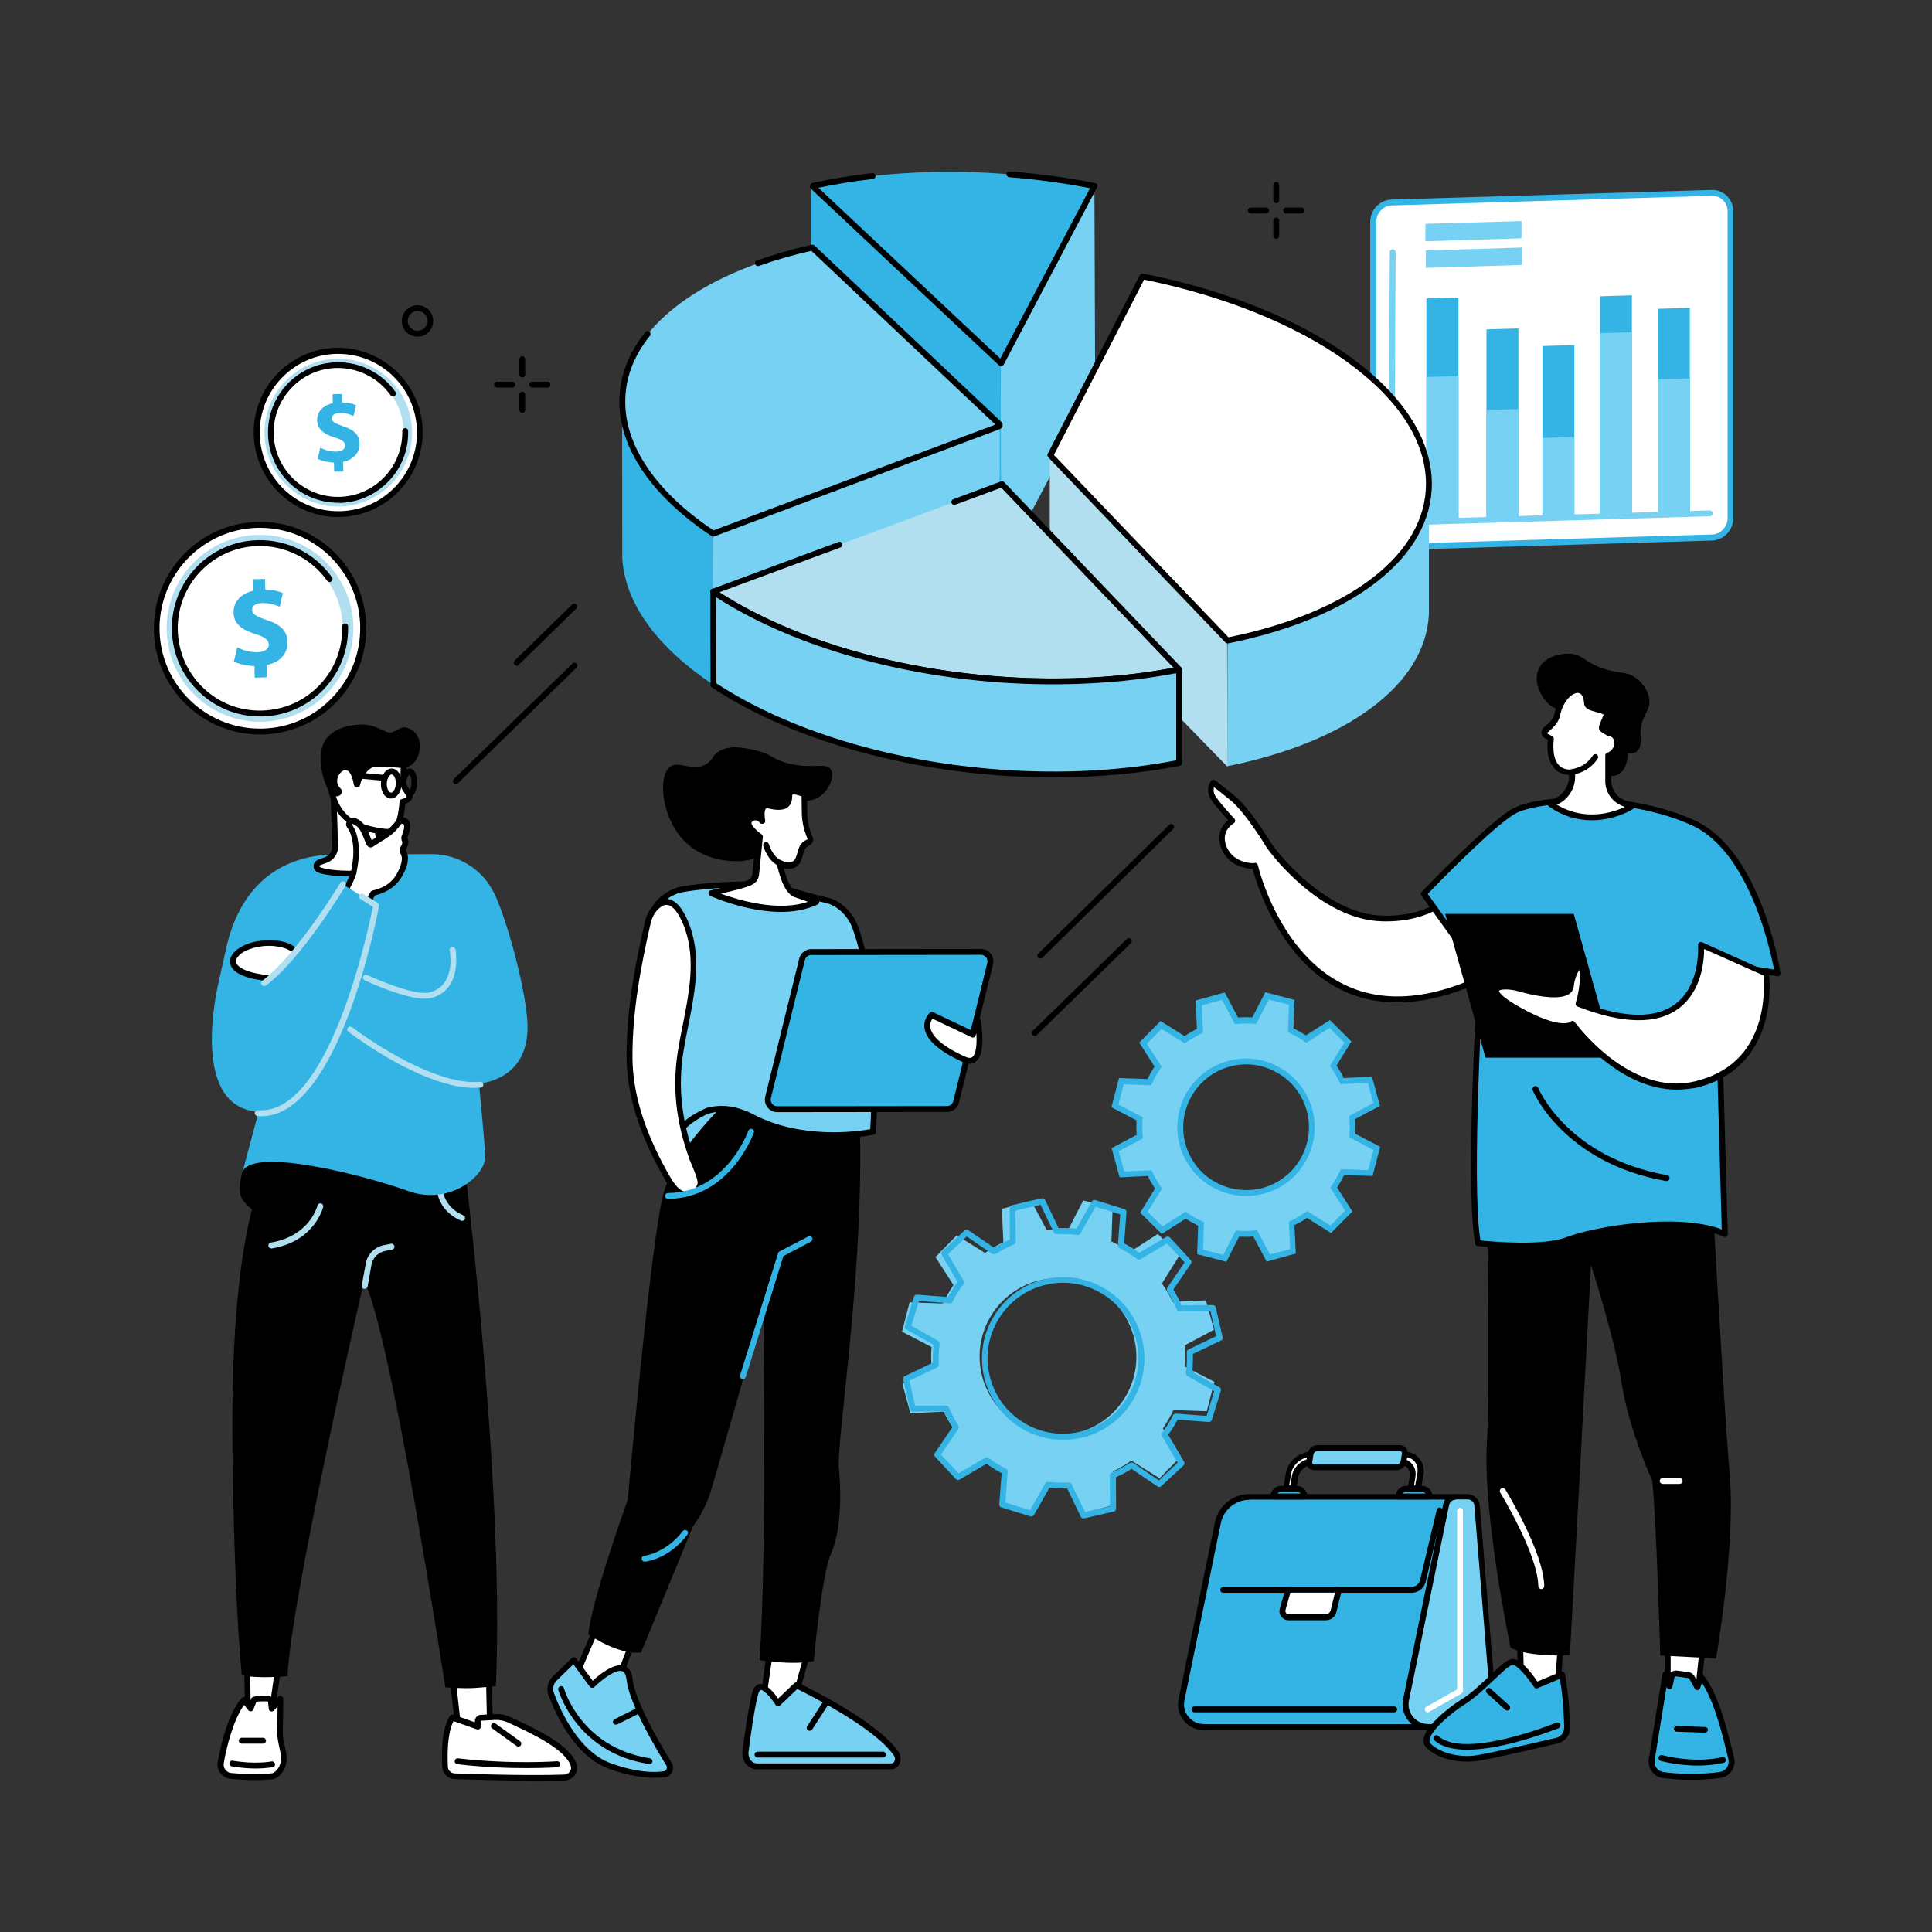 <svg width="600" height="600" viewBox="0 0 600 600" fill="none" xmlns="http://www.w3.org/2000/svg">
<rect x="0" y="0" width="600" height="600" fill="#333333" stroke="none"/>
<g clip-path="url(#clip0)">
<path d="M531.663 166.961L432.214 169.941C429.053 170.063 426.5 167.508 426.5 164.284V68.9C426.5 65.675 429.053 62.938 432.214 62.877L531.663 59.896C534.824 59.775 537.377 62.33 537.377 65.554V160.877C537.377 164.162 534.824 166.839 531.663 166.961Z" fill="white"/>
<path d="M432.032 170.854C430.33 170.854 428.749 170.185 427.533 169.029C426.257 167.751 425.527 166.048 425.527 164.223V68.9C425.527 65.189 428.506 62.086 432.153 61.965L531.603 58.984C533.365 58.923 535.007 59.592 536.283 60.809C537.56 62.086 538.289 63.79 538.289 65.615V160.938C538.289 164.649 535.311 167.751 531.663 167.873L432.214 170.854C432.153 170.854 432.093 170.854 432.032 170.854ZM531.846 60.809C531.785 60.809 531.724 60.809 531.724 60.809L432.275 63.79C429.6 63.85 427.412 66.162 427.412 68.9V164.223C427.412 165.561 427.898 166.778 428.871 167.691C429.783 168.542 430.938 169.029 432.214 168.968L531.663 165.987C534.338 165.926 536.526 163.615 536.526 160.877V65.615C536.526 64.276 536.04 63.06 535.068 62.147C534.156 61.295 533.062 60.809 531.846 60.809Z" fill="#34B4E4"/>
<path d="M452.943 161.182L442.974 161.486V92.685L452.943 92.381V161.182Z" fill="#34B4E4"/>
<path d="M452.943 161.182L442.974 161.486V117.078L452.943 116.774V161.182Z" fill="#77D1F3"/>
<path d="M471.544 160.634L461.635 160.938V102.296L471.544 101.992V160.634Z" fill="#34B4E4"/>
<path d="M471.544 160.634L461.635 160.938V127.298L471.544 127.055V160.634Z" fill="#77D1F3"/>
<path d="M488.929 160.452L479.021 160.756V107.467L488.929 107.163V160.452Z" fill="#34B4E4"/>
<path d="M488.929 160.452L479.021 160.756V135.997L488.929 135.693V160.452Z" fill="#77D1F3"/>
<path d="M506.801 160.512L496.893 160.817V92.016L506.801 91.712V160.512Z" fill="#34B4E4"/>
<path d="M506.801 160.512L496.893 160.817V103.452L506.801 103.148V160.512Z" fill="#77D1F3"/>
<path d="M524.794 159.661L514.886 159.965V95.909L524.794 95.605V159.661Z" fill="#34B4E4"/>
<path d="M524.794 159.661L514.886 159.965V117.808L524.794 117.504V159.661Z" fill="#77D1F3"/>
<path d="M434.646 163.25C433.734 163.25 432.883 162.885 432.275 162.277C431.606 161.607 431.241 160.695 431.241 159.722L431.606 78.329C431.606 77.842 432.032 77.416 432.518 77.416C433.004 77.416 433.43 77.842 433.43 78.329L433.004 159.722C433.004 160.208 433.187 160.634 433.491 160.938C433.795 161.242 434.22 161.425 434.646 161.364L530.995 158.505C531.481 158.505 531.907 158.87 531.907 159.417C531.907 159.904 531.542 160.33 530.995 160.33L434.767 163.189C434.706 163.25 434.646 163.25 434.646 163.25Z" fill="#77D1F3"/>
<path d="M472.517 74.009L442.67 74.922V69.508L472.517 68.656V74.009Z" fill="#77D1F3"/>
<path d="M472.638 82.282L442.791 83.195V77.781L472.638 76.868V82.282Z" fill="#77D1F3"/>
<path d="M339.877 57.767C330.637 55.942 320.972 54.604 311.003 53.935C289.727 52.414 269.788 53.935 252.525 57.706C252.403 57.767 252.342 57.889 252.464 58.011L310.82 112.82L339.877 57.767Z" fill="#34B4E4"/>
<path d="M340.12 121.276L339.877 57.767L310.699 113.124V177.241L340.12 121.276Z" fill="#77D1F3"/>
<path d="M310.76 113.003L251.856 57.767V117.869L310.942 172.314L310.76 113.003Z" fill="#34B4E4"/>
<path d="M310.881 113.733C310.638 113.733 310.456 113.672 310.273 113.489L251.917 58.68C251.613 58.376 251.491 57.95 251.613 57.585C251.734 57.22 252.038 56.916 252.403 56.794C258.299 55.517 264.5 54.482 270.882 53.752C271.369 53.691 271.855 54.056 271.916 54.543C271.977 55.03 271.612 55.517 271.126 55.577C265.29 56.246 259.637 57.159 254.166 58.315L310.638 111.36L338.54 58.436C330.333 56.855 321.884 55.699 313.373 55.03C312.887 54.969 312.522 54.543 312.522 54.056C312.583 53.57 313.009 53.144 313.495 53.205C322.492 53.935 331.427 55.151 340.059 56.855C340.363 56.916 340.606 57.098 340.728 57.341C340.85 57.585 340.85 57.889 340.728 58.132L311.732 113.185C311.611 113.428 311.367 113.611 311.063 113.672C311.003 113.733 310.942 113.733 310.881 113.733Z" fill="black"/>
<path d="M221.462 165.744L310.212 132.408C310.516 132.286 310.577 131.921 310.334 131.678L252.342 76.929C217.024 84.838 193.317 102.54 193.317 124.804C193.195 139.647 203.833 154.003 221.462 165.744Z" fill="#77D1F3"/>
<path d="M221.462 165.683V212.585L310.456 174.686V132.104L221.462 165.683Z" fill="#77D1F3"/>
<path d="M221.583 212.706C204.563 201.391 193.986 187.583 193.256 173.226L193.195 124.743C193.195 139.647 203.833 154.003 221.401 165.683L221.583 212.706Z" fill="#34B4E4"/>
<path d="M221.462 166.656C221.279 166.656 221.097 166.596 220.975 166.474C202.496 154.186 192.344 139.343 192.344 124.743C192.344 117.078 195.08 109.779 200.429 103.148C200.733 102.783 201.341 102.661 201.706 103.026C202.07 103.33 202.192 103.939 201.827 104.304C196.721 110.63 194.168 117.565 194.168 124.804C194.168 138.674 203.894 152.848 221.583 164.71L309.118 131.861L251.977 77.903C246.263 79.18 240.732 80.762 235.686 82.587C235.2 82.769 234.714 82.526 234.531 82.039C234.349 81.552 234.592 81.066 235.078 80.883C240.367 78.998 246.081 77.355 252.099 76.017C252.403 75.956 252.707 76.017 252.95 76.26L310.942 131.009C311.307 131.313 311.428 131.8 311.367 132.286C311.307 132.712 310.942 133.077 310.516 133.26L221.766 166.596C221.644 166.596 221.523 166.656 221.462 166.656Z" fill="black"/>
<path d="M381.213 198.897C418.294 191.476 443.581 173.409 443.764 150.536V190.685C442.73 213.01 417.625 230.652 381.152 237.951L381.213 198.897Z" fill="#77D1F3"/>
<path d="M326.017 141.411L381.091 198.593L381.213 238.134L326.017 181.378V141.411Z" fill="#B1DFF0"/>
<path d="M381.213 198.897C418.415 191.415 443.764 173.226 443.764 150.293C443.764 122.188 405.893 95.97 354.77 85.811L326.139 141.411L381.213 198.897Z" fill="white"/>
<path d="M381.213 199.81C380.97 199.81 380.727 199.688 380.544 199.506L325.531 142.019C325.288 141.715 325.227 141.289 325.349 140.985L353.98 85.446C354.162 85.081 354.588 84.898 354.952 84.959C407.777 95.422 444.676 122.31 444.676 150.293C444.676 172.983 420.421 191.962 381.395 199.81C381.334 199.81 381.274 199.81 381.213 199.81ZM327.294 141.289L381.517 197.924C419.388 190.198 442.852 172.01 442.852 150.293C442.852 136.97 434.22 123.77 417.929 112.09C402.124 100.775 379.876 91.833 355.317 86.845L327.294 141.289Z" fill="black"/>
<path d="M221.462 183.689C243.102 198.107 275.198 208.509 311.063 211.003C331.002 212.402 349.846 211.185 366.32 207.9L311.306 150.353L221.462 183.689Z" fill="#B1DFF0"/>
<path d="M327.172 212.524C321.823 212.524 316.413 212.341 311.003 211.976C276.353 209.543 243.528 199.506 220.975 184.48C220.672 184.298 220.55 183.933 220.55 183.629C220.611 183.264 220.793 183.02 221.158 182.899L260.427 168.299C260.913 168.116 261.4 168.36 261.582 168.846C261.764 169.333 261.521 169.82 261.035 170.002L223.407 183.933C245.655 198.228 277.448 207.779 311.063 210.151C329.604 211.429 348.023 210.516 364.435 207.353L310.942 151.448L296.657 156.741C296.17 156.923 295.684 156.68 295.502 156.193C295.319 155.707 295.562 155.22 296.049 155.038L310.881 149.502C311.246 149.38 311.61 149.441 311.854 149.745L366.867 207.292C367.11 207.535 367.171 207.9 367.049 208.205C366.928 208.509 366.684 208.752 366.381 208.813C354.284 211.246 340.91 212.524 327.172 212.524Z" fill="black"/>
<path d="M366.198 207.961V236.917C349.725 240.202 330.941 241.419 311.063 240.02C275.259 237.526 243.224 227.123 221.583 212.767C221.583 212.767 221.523 183.75 221.523 183.811C243.102 198.167 275.198 208.57 311.063 211.125C331.002 212.402 349.785 211.246 366.198 207.961C366.198 207.961 366.259 207.9 366.198 207.961Z" fill="#77D1F3"/>
<path d="M327.172 241.419C321.823 241.419 316.413 241.236 311.003 240.871C276.414 238.438 243.649 228.462 221.097 213.497C220.854 213.315 220.672 213.071 220.672 212.767C220.672 212.767 220.672 205.528 220.611 198.289C220.611 194.639 220.611 191.05 220.611 188.313V185.028C220.611 183.264 220.611 183.264 221.097 182.959C221.401 182.777 221.766 182.838 222.009 183.02C244.318 197.863 276.779 207.718 311.124 210.151C330.272 211.49 349.238 210.455 366.077 207.049C366.502 206.988 366.988 207.231 367.11 207.657C367.171 207.779 367.171 207.961 367.171 208.083V236.917C367.171 237.343 366.867 237.708 366.441 237.83C354.223 240.202 340.85 241.419 327.172 241.419ZM222.495 212.22C244.804 226.88 277.083 236.674 311.124 239.046C329.968 240.385 348.691 239.351 365.286 236.126V209.056C348.63 212.28 329.847 213.254 310.942 211.976C277.022 209.604 244.865 199.932 222.374 185.454C222.434 190.138 222.434 204.007 222.495 212.22Z" fill="black"/>
<path d="M129.672 104.547C128.699 104.547 127.727 104.243 126.876 103.695C125.781 102.965 125.113 101.81 124.87 100.532C124.626 99.255 124.93 97.977 125.66 96.882C127.179 94.692 130.219 94.145 132.468 95.665C134.656 97.186 135.204 100.289 133.684 102.479C132.954 103.574 131.799 104.243 130.523 104.486C130.219 104.547 129.915 104.547 129.672 104.547ZM129.672 96.578C128.699 96.578 127.727 97.065 127.179 97.916C126.693 98.585 126.511 99.376 126.693 100.228C126.815 101.019 127.301 101.749 127.97 102.175C128.638 102.661 129.429 102.844 130.28 102.661C131.07 102.54 131.799 102.053 132.225 101.384C133.198 99.985 132.833 98.099 131.435 97.126C130.888 96.76 130.28 96.578 129.672 96.578Z" fill="black"/>
<path d="M162.193 117.2C161.707 117.2 161.282 116.774 161.282 116.288V111.543C161.282 111.056 161.707 110.63 162.193 110.63C162.68 110.63 163.105 111.056 163.105 111.543V116.288C163.105 116.835 162.741 117.2 162.193 117.2Z" fill="black"/>
<path d="M162.193 128.211C161.707 128.211 161.282 127.785 161.282 127.298V122.553C161.282 122.067 161.707 121.641 162.193 121.641C162.68 121.641 163.105 122.067 163.105 122.553V127.298C163.105 127.785 162.741 128.211 162.193 128.211Z" fill="black"/>
<path d="M159.093 120.363H154.352C153.865 120.363 153.44 119.938 153.44 119.451C153.44 118.964 153.865 118.538 154.352 118.538H159.093C159.58 118.538 160.005 118.964 160.005 119.451C160.005 119.938 159.58 120.363 159.093 120.363Z" fill="black"/>
<path d="M170.035 120.363H165.294C164.807 120.363 164.382 119.938 164.382 119.451C164.382 118.964 164.807 118.538 165.294 118.538H170.035C170.521 118.538 170.947 118.964 170.947 119.451C170.947 119.938 170.582 120.363 170.035 120.363Z" fill="black"/>
<path d="M396.349 63.12C395.863 63.12 395.437 62.695 395.437 62.208V57.463C395.437 56.977 395.863 56.551 396.349 56.551C396.835 56.551 397.261 56.977 397.261 57.463V62.208C397.261 62.695 396.835 63.12 396.349 63.12Z" fill="black"/>
<path d="M396.349 74.131C395.863 74.131 395.437 73.705 395.437 73.219V68.474C395.437 67.987 395.863 67.561 396.349 67.561C396.835 67.561 397.261 67.987 397.261 68.474V73.219C397.261 73.705 396.835 74.131 396.349 74.131Z" fill="black"/>
<path d="M393.188 66.284H388.447C387.96 66.284 387.535 65.858 387.535 65.371C387.535 64.885 387.96 64.459 388.447 64.459H393.188C393.674 64.459 394.1 64.885 394.1 65.371C394.1 65.858 393.735 66.284 393.188 66.284Z" fill="black"/>
<path d="M404.191 66.284H399.449C398.963 66.284 398.537 65.858 398.537 65.371C398.537 64.885 398.963 64.459 399.449 64.459H404.191C404.677 64.459 405.103 64.885 405.103 65.371C405.103 65.858 404.677 66.284 404.191 66.284Z" fill="black"/>
<path d="M141.586 243.548C141.343 243.548 141.1 243.426 140.918 243.244C140.553 242.879 140.553 242.331 140.918 241.966L177.755 206.076C178.12 205.711 178.667 205.711 179.032 206.076C179.396 206.44 179.396 206.988 179.032 207.353L142.194 243.244C142.073 243.487 141.829 243.548 141.586 243.548Z" fill="black"/>
<path d="M160.491 206.745C160.248 206.745 160.005 206.623 159.823 206.44C159.458 206.076 159.458 205.528 159.823 205.163L177.694 187.704C178.059 187.339 178.606 187.339 178.971 187.704C179.336 188.069 179.336 188.617 178.971 188.982L161.099 206.44C160.917 206.623 160.734 206.745 160.491 206.745Z" fill="black"/>
<path d="M321.397 321.717C321.154 321.717 320.911 321.595 320.729 321.413C320.364 321.048 320.364 320.5 320.729 320.135L349.968 291.605C350.333 291.24 350.88 291.24 351.244 291.605C351.609 291.97 351.609 292.518 351.244 292.883L322.005 321.413C321.884 321.656 321.641 321.717 321.397 321.717Z" fill="black"/>
<path d="M323.1 297.688C322.856 297.688 322.613 297.628 322.431 297.445C322.066 297.08 322.066 296.533 322.431 296.168L363.098 256.14C363.463 255.775 364.01 255.775 364.375 256.14C364.739 256.505 364.739 257.053 364.375 257.418L323.707 297.445C323.525 297.628 323.343 297.688 323.1 297.688Z" fill="black"/>
<path d="M239.151 512.608L236.355 532.439H245.473L251.43 510.904L239.151 512.608Z" fill="white"/>
<path d="M245.473 533.351H236.355C236.112 533.351 235.869 533.23 235.686 533.047C235.504 532.865 235.443 532.56 235.443 532.317L238.239 512.547C238.3 512.121 238.604 511.817 239.03 511.756L251.309 510.053C251.613 509.992 251.917 510.113 252.099 510.357C252.281 510.6 252.403 510.904 252.281 511.208L246.324 532.682C246.203 533.047 245.899 533.351 245.473 533.351ZM237.388 531.526H244.804L250.215 512.06L240.002 513.459L237.388 531.526Z" fill="black"/>
<path d="M276.718 548.559H235.018C232.829 548.559 231.188 546.369 231.492 543.936C232.221 538.4 233.498 529.397 234.592 525.747C236.233 520.272 241.522 528.971 241.522 528.971L247.358 523.375C247.358 523.375 272.098 535.115 278.42 544.788C279.393 546.369 278.42 548.559 276.718 548.559Z" fill="#77D1F3"/>
<path d="M276.718 549.472H235.018C233.802 549.472 232.647 548.924 231.796 547.951C230.823 546.856 230.398 545.335 230.58 543.814C231.431 537.427 232.647 529.032 233.68 525.443C234.106 523.983 234.896 523.132 235.929 523.01C238.057 522.767 240.428 525.747 241.643 527.511L246.689 522.706C246.993 522.462 247.358 522.402 247.722 522.523C248.756 523.01 272.767 534.507 279.15 544.24C279.879 545.335 279.879 546.674 279.271 547.829C278.785 548.863 277.812 549.472 276.718 549.472ZM236.294 524.835H236.233C235.99 524.896 235.686 525.322 235.504 525.991C234.41 529.641 233.133 538.887 232.464 544.058C232.343 545.092 232.647 546.065 233.255 546.795C233.741 547.343 234.41 547.647 235.078 547.647H276.779C277.326 547.647 277.569 547.282 277.752 547.039C278.055 546.491 277.995 545.822 277.691 545.335C272.098 536.819 251.309 526.356 247.601 524.531L242.251 529.641C242.069 529.823 241.765 529.945 241.522 529.884C241.218 529.823 240.975 529.701 240.853 529.458C239.394 527.146 237.267 524.835 236.294 524.835Z" fill="black"/>
<path d="M274.226 545.822H235.261C234.774 545.822 234.349 545.396 234.349 544.909C234.349 544.423 234.774 543.997 235.261 543.997H274.226C274.712 543.997 275.138 544.423 275.138 544.909C275.138 545.457 274.712 545.822 274.226 545.822Z" fill="black"/>
<path d="M188.393 498.008C187.542 500.198 177.816 522.827 177.816 522.827L185.11 532.013L190.156 526.112L200.125 500.198L188.393 498.008Z" fill="white"/>
<path d="M185.111 532.986C184.807 532.986 184.563 532.865 184.381 532.621L177.086 523.436C176.904 523.192 176.843 522.827 176.965 522.523C177.087 522.28 186.691 499.894 187.542 497.704C187.724 497.278 188.15 497.035 188.575 497.156L200.368 499.346C200.611 499.407 200.855 499.59 200.976 499.772C201.098 500.015 201.098 500.32 201.037 500.563L191.068 526.477C191.007 526.599 191.007 526.66 190.885 526.721L185.84 532.621C185.658 532.865 185.354 532.986 185.111 532.986ZM178.849 522.706L185.171 530.614L189.426 525.626L198.97 500.928L189.001 499.042C187.299 503.057 180.187 519.542 178.849 522.706Z" fill="black"/>
<path d="M172.284 521.246C171.008 522.523 170.582 524.409 171.19 526.112C173.318 531.891 179.093 544.666 189.366 548.438C197.572 551.418 203.165 551.418 206.265 550.993C207.724 550.81 208.514 549.107 207.724 547.829C204.32 542.294 196.235 528.667 195.505 521.611C194.593 512.668 183.956 523.314 183.956 523.314L178.241 515.528L172.284 521.246Z" fill="#77D1F3"/>
<path d="M203.104 552.088C199.7 552.088 195.019 551.479 189.062 549.289C178.363 545.396 172.406 532.013 170.339 526.477C169.61 524.47 170.096 522.158 171.676 520.637L177.573 514.919C177.755 514.737 177.998 514.615 178.302 514.676C178.545 514.676 178.789 514.858 178.971 515.041L184.077 521.976C185.962 520.212 190.764 516.197 193.925 517.353C195.384 517.839 196.235 519.299 196.478 521.55C197.207 528.363 205.171 541.868 208.575 547.403C209.122 548.255 209.183 549.35 208.757 550.263C208.332 551.175 207.481 551.783 206.508 551.966C205.475 552.027 204.38 552.088 203.104 552.088ZM172.892 521.915C171.859 522.888 171.494 524.47 172.041 525.808C173.986 531.161 179.7 543.936 189.67 547.586C197.572 550.445 202.982 550.567 206.143 550.08C206.508 550.019 206.873 549.776 206.994 549.411C207.177 549.046 207.116 548.62 206.933 548.255C203.469 542.659 195.323 528.85 194.593 521.672C194.411 520.151 193.986 519.238 193.256 518.995C191.25 518.265 186.873 521.672 184.563 523.922C184.381 524.105 184.138 524.227 183.834 524.166C183.591 524.166 183.348 523.983 183.165 523.801L178.059 516.866L172.892 521.915Z" fill="black"/>
<path d="M201.706 547.829C201.645 547.829 201.584 547.829 201.584 547.829C178.91 544.362 173.439 525.017 173.378 524.774C173.257 524.287 173.561 523.801 174.047 523.679C174.533 523.557 175.02 523.862 175.141 524.348C175.202 524.531 180.369 542.719 201.827 546.065C202.314 546.126 202.678 546.613 202.617 547.099C202.557 547.525 202.192 547.829 201.706 547.829Z" fill="black"/>
<path d="M191.25 535.602C190.946 535.602 190.581 535.42 190.46 535.115C190.217 534.69 190.399 534.142 190.885 533.899L198.18 530.249C198.605 530.006 199.153 530.188 199.396 530.675C199.639 531.101 199.456 531.648 198.97 531.891L191.676 535.541C191.554 535.541 191.432 535.602 191.25 535.602Z" fill="black"/>
<path d="M251.43 537.488C251.248 537.488 251.066 537.427 250.944 537.366C250.519 537.123 250.397 536.515 250.701 536.089L255.685 528.363C255.929 527.937 256.537 527.816 256.962 528.12C257.388 528.363 257.509 528.971 257.205 529.397L252.221 537.123C251.977 537.366 251.734 537.488 251.43 537.488Z" fill="black"/>
<path d="M219.881 367.341C219.881 367.341 204.867 355.296 212.83 348.848C219.881 343.008 225.352 343.312 225.352 343.312L219.881 367.341Z" fill="#77D1F3"/>
<path d="M219.881 368.253C219.699 368.253 219.456 368.193 219.334 368.071C218.909 367.767 209.669 360.224 209.608 353.532C209.608 351.403 210.459 349.578 212.222 348.118C219.517 342.157 225.17 342.4 225.413 342.4C225.656 342.4 225.899 342.522 226.082 342.765C226.264 343.008 226.325 343.252 226.264 343.495L220.793 367.523C220.732 367.828 220.489 368.071 220.185 368.193C220.064 368.253 219.942 368.253 219.881 368.253ZM224.197 344.346C222.313 344.59 218.24 345.563 213.377 349.578C212.04 350.673 211.371 351.95 211.432 353.532C211.432 358.094 216.963 363.509 219.334 365.699L224.197 344.346Z" fill="black"/>
<path d="M230.762 337.594C230.762 337.594 210.763 353.836 206.082 370.565C202.192 384.496 194.958 465.706 194.958 465.706C194.958 465.706 183.348 498.13 182.74 507.559C182.74 507.559 191.98 514.128 199.092 513.155L215.261 473.919C215.261 473.919 218.848 469.174 220.55 463.699C222.313 458.163 237.024 406.395 237.024 406.395C237.024 406.395 238.239 482.982 235.869 515.588C235.869 515.588 246.446 517.231 252.707 515.832C252.707 515.832 255.138 489.248 257.995 482.739C260.852 476.23 261.46 466.01 260.548 456.277C259.637 446.483 269.241 391.126 266.749 342.217L230.762 337.594Z" fill="black"/>
<path d="M200.186 484.99C199.7 484.99 199.335 484.625 199.274 484.138C199.213 483.652 199.578 483.165 200.064 483.165C200.125 483.165 206.751 482.374 212.04 475.5C212.344 475.074 212.891 475.013 213.316 475.318C213.742 475.622 213.802 476.169 213.498 476.595C207.724 484.199 200.551 484.99 200.247 484.99C200.247 484.99 200.186 484.99 200.186 484.99Z" fill="#34B4E4"/>
<path d="M230.702 428.295C230.641 428.295 230.519 428.295 230.458 428.234C229.972 428.112 229.729 427.565 229.851 427.078L241.643 389.18C241.704 388.936 241.887 388.754 242.069 388.632L251.005 384.009C251.43 383.766 251.977 383.948 252.221 384.374C252.464 384.8 252.281 385.347 251.856 385.591L243.285 390.092L231.613 427.625C231.431 428.051 231.127 428.295 230.702 428.295Z" fill="#34B4E4"/>
<path d="M211.371 352.011C210.945 349.517 218.058 345.563 220.003 344.955C224.623 343.495 229.486 344.711 233.619 346.962C250.762 356.026 271.126 351.464 271.126 351.464C271.126 351.464 273.983 310.402 265.472 287.712C264.135 284.123 260.609 280.534 256.901 279.682C248.938 277.918 243.224 275.363 234.531 274.816C228.027 274.39 215.261 275.546 211.31 276.397C207.298 277.249 202.131 281.629 203.165 284.305L212.526 297.993C208.332 325.063 208.453 334.188 211.371 352.011Z" fill="#77D1F3"/>
<path d="M258.725 353.532C251.43 353.532 241.947 352.376 233.194 347.753C229.972 346.05 225.109 344.347 220.246 345.806C217.815 346.536 212.04 350.308 212.283 351.829C212.344 352.315 212.04 352.802 211.553 352.863C211.067 352.924 210.581 352.62 210.52 352.133C207.663 334.492 207.42 325.245 211.614 298.114L202.435 284.731C202.374 284.67 202.374 284.61 202.314 284.549C202.07 283.94 201.949 282.845 202.678 281.446C204.076 278.831 207.845 276.154 211.128 275.424C215.322 274.511 228.027 273.416 234.592 273.842C240.428 274.207 244.865 275.485 249.546 276.823C251.917 277.492 254.348 278.161 257.084 278.77C261.4 279.743 264.986 283.819 266.323 287.347C274.834 309.976 272.098 351.099 272.037 351.525C272.037 351.95 271.734 352.255 271.308 352.376C270.943 352.437 265.837 353.532 258.725 353.532ZM224.136 343.434C227.966 343.434 231.492 344.772 234.045 346.111C248.999 353.958 266.627 351.342 270.275 350.673C270.579 345.198 272.341 308.638 264.621 287.955C263.284 284.427 259.88 281.203 256.658 280.473C253.923 279.865 251.43 279.196 248.999 278.526C244.379 277.249 240.063 276.032 234.41 275.606C228.148 275.181 215.505 276.276 211.432 277.188C208.696 277.796 205.353 280.169 204.198 282.298C203.955 282.724 203.772 283.332 203.894 283.758L213.195 297.323C213.316 297.506 213.377 297.749 213.316 297.993C209.304 323.664 209.304 333.275 211.675 349.031C213.985 346.536 218.544 344.407 219.577 344.042C221.219 343.617 222.678 343.434 224.136 343.434Z" fill="black"/>
<path d="M236.841 264.9C234.957 266.725 232.586 267.09 231.431 267.272C228.999 267.637 218.726 268.185 211.857 260.459C205.11 252.855 204.38 240.506 208.271 238.012C211.067 236.187 215.444 239.959 219.638 237.1C221.462 235.883 221.036 234.849 223.042 233.511C226.386 231.26 230.641 232.172 233.863 232.842C239.82 234.119 239.637 235.762 244.865 237.1C252.342 238.986 256.597 236.613 258.056 238.986C259.211 240.932 257.752 244.4 255.746 246.407C251.552 250.604 246.385 247.076 243.224 250.909C241.218 253.342 241.522 256.627 238.543 262.588C238.239 263.136 237.753 263.988 236.841 264.9Z" fill="black"/>
<path d="M242.677 270.679C242.434 269.888 242.191 269.037 242.008 268.185C243.71 268.854 245.473 268.976 246.506 268.428C247.783 267.698 248.026 266.299 248.573 264.657C248.816 263.988 248.999 263.136 249.728 262.467C250.093 262.102 250.518 261.858 250.944 261.676C251.43 261.493 251.734 260.885 251.613 260.398L251.491 260.094C250.458 257.6 249.85 254.924 249.85 252.247L249.789 246.894C246.871 245.738 245.838 245.92 245.412 246.407C245.291 246.59 245.048 246.711 245.048 247.502C245.108 251.456 241.522 251.091 238.543 250.361C235.565 249.631 236.598 255.167 236.598 255.167C236.598 255.167 234.774 252.794 232.708 254.863C231.249 256.384 234.106 258.817 235.869 260.033L234.714 271.531C234.41 274.572 231.553 274.511 228.696 275.546L221.036 277.492C221.036 277.492 241.157 286.435 253.497 280.108L246.871 277.857C244.5 276.519 243.285 272.747 242.677 270.679Z" fill="white"/>
<path d="M242.555 283.21C231.917 283.21 221.158 278.526 220.55 278.222C220.185 278.04 220.003 277.675 220.003 277.31C220.064 276.945 220.307 276.58 220.672 276.519L228.331 274.633C228.999 274.39 229.607 274.207 230.215 274.025C232.464 273.416 233.498 272.991 233.68 271.348L234.835 260.398C232.647 258.695 231.431 257.235 231.37 255.958C231.309 255.289 231.553 254.68 232.039 254.133C233.012 253.159 233.984 252.977 234.653 253.038C234.957 253.038 235.261 253.099 235.504 253.22C235.504 252.064 235.686 250.665 236.476 249.935C236.902 249.57 237.571 249.145 238.726 249.449C240.245 249.814 242.434 250.239 243.467 249.449C243.893 249.084 244.136 248.475 244.136 247.502C244.136 246.59 244.318 246.164 244.683 245.799C245.534 244.765 247.236 244.886 250.093 246.042C250.458 246.164 250.64 246.529 250.64 246.894L250.701 252.247C250.701 254.863 251.248 257.357 252.281 259.79L252.403 260.094C252.403 260.155 252.464 260.155 252.464 260.216C252.707 261.189 252.221 262.223 251.309 262.588C250.944 262.71 250.64 262.953 250.397 263.197C249.911 263.683 249.728 264.231 249.546 264.839L249.485 265.022C249.424 265.265 249.364 265.447 249.303 265.691C248.877 267.151 248.452 268.55 247.054 269.341C246.142 269.827 244.804 269.949 243.406 269.645C243.467 269.949 243.589 270.253 243.649 270.557C244.014 271.896 245.169 275.85 247.236 277.006L253.801 279.256C254.166 279.378 254.409 279.682 254.409 280.047C254.409 280.412 254.227 280.777 253.923 280.899C250.397 282.541 246.506 283.21 242.555 283.21ZM223.893 277.553C229.243 279.5 241.704 283.271 250.883 280.047L246.506 278.526C246.446 278.526 246.385 278.466 246.385 278.466C243.893 277.127 242.616 273.477 241.887 270.862C241.643 270.01 241.4 269.158 241.218 268.307C241.157 268.002 241.218 267.637 241.522 267.394C241.765 267.151 242.13 267.09 242.494 267.212C243.953 267.82 245.412 267.942 246.203 267.516C246.932 267.09 247.175 266.36 247.601 264.961C247.661 264.717 247.722 264.474 247.783 264.292L247.844 264.109C248.087 263.379 248.33 262.528 249.181 261.676C249.607 261.25 250.154 260.946 250.701 260.703C250.762 260.703 250.822 260.581 250.822 260.52L250.701 260.277C249.607 257.661 248.999 254.924 248.999 252.064L248.938 247.32C246.628 246.468 246.142 246.772 246.142 246.772L246.081 246.833C246.081 246.833 246.02 246.955 246.02 247.259C246.02 248.78 245.595 249.935 244.683 250.665C243.102 251.943 240.488 251.517 238.422 251.03C237.996 250.909 237.875 251.03 237.875 251.091C237.327 251.578 237.388 253.585 237.631 254.802C237.692 255.228 237.51 255.654 237.084 255.775C236.72 255.958 236.233 255.836 235.99 255.532C235.808 255.349 235.261 254.741 234.653 254.741C234.288 254.741 233.863 254.924 233.498 255.289C233.376 255.41 233.315 255.532 233.376 255.654C233.437 256.262 234.288 257.478 236.537 259.121C236.78 259.303 236.963 259.608 236.902 259.973L235.747 271.47C235.443 274.451 233.133 275.059 230.945 275.728C230.337 275.911 229.729 276.093 229.121 276.276C229.121 276.276 229.06 276.276 228.999 276.276L223.893 277.553Z" fill="black"/>
<path d="M242.494 269.097C242.373 269.097 242.312 269.097 242.19 269.037C238.543 267.759 237.084 262.893 237.023 262.71C236.902 262.223 237.145 261.737 237.631 261.554C238.118 261.433 238.604 261.676 238.786 262.163C238.786 262.223 240.063 266.36 242.798 267.272C243.285 267.455 243.528 267.942 243.345 268.428C243.224 268.854 242.92 269.097 242.494 269.097Z" fill="black"/>
<path d="M241.339 344.468L294.104 344.407C295.441 344.407 296.596 343.495 296.9 342.217L307.477 299.209C307.902 297.384 306.565 295.62 304.62 295.62L251.856 295.681C250.518 295.681 249.364 296.593 249.06 297.871L238.482 340.818C238.057 342.704 239.455 344.529 241.339 344.468Z" fill="#34B4E4"/>
<path d="M241.34 345.381C240.185 345.381 239.09 344.833 238.361 343.921C237.631 343.008 237.388 341.792 237.631 340.636L248.209 297.688C248.634 295.985 250.154 294.768 251.917 294.768L304.681 294.708C305.836 294.708 306.93 295.255 307.659 296.168C308.389 297.08 308.632 298.297 308.389 299.453L297.812 342.4C297.386 344.103 295.866 345.32 294.104 345.32L241.34 345.381ZM304.681 296.533L251.917 296.593C251.005 296.593 250.215 297.202 249.971 298.114L239.394 341.062C239.273 341.67 239.394 342.278 239.759 342.765C240.124 343.252 240.732 343.556 241.34 343.556L294.104 343.495C295.015 343.495 295.806 342.887 296.049 341.974L306.626 299.027C306.747 298.418 306.626 297.81 306.261 297.323C305.836 296.837 305.289 296.533 304.681 296.533Z" fill="black"/>
<path d="M303.586 316.972L302.067 321.291L289.362 315.269C289.362 315.269 282.371 321.352 299.331 329.017C306.383 332.241 303.586 316.972 303.586 316.972Z" fill="white"/>
<path d="M301.094 330.355C300.486 330.355 299.818 330.233 298.967 329.808C291.611 326.462 287.66 322.934 287.113 319.284C286.687 316.364 288.693 314.6 288.815 314.478C289.058 314.235 289.484 314.174 289.788 314.356L301.58 319.953L302.796 316.607C302.918 316.242 303.343 315.999 303.708 315.999C304.134 316.06 304.438 316.364 304.559 316.729C304.741 317.763 306.322 327.131 303.1 329.625C302.614 330.051 301.945 330.355 301.094 330.355ZM289.605 316.364C289.241 316.85 288.693 317.824 288.937 319.101C289.24 321.109 291.368 324.394 299.757 328.165C301.216 328.834 301.763 328.409 301.945 328.287C303.222 327.314 303.404 324.029 303.222 320.926L302.979 321.595C302.918 321.839 302.735 322.021 302.492 322.143C302.249 322.264 302.006 322.264 301.763 322.143L289.605 316.364Z" fill="black"/>
<path d="M212.283 370.869C214.836 371.417 216.234 371.478 217.45 367.949C218.058 366.185 215.505 361.258 214.836 359.494C210.945 348.544 209.547 337.959 211.371 326.584C213.255 314.661 217.45 302.068 214.106 290.145C213.012 286.13 209.122 275.911 203.468 281.994C202.314 283.21 201.523 284.792 201.159 286.435C198.058 300.122 195.384 314.174 195.505 328.287C195.566 341.001 200.186 353.045 206.326 364.178C207.845 366.915 209.79 370.322 212.283 370.869Z" fill="white"/>
<path d="M214.228 372.025C213.559 372.025 212.83 371.903 212.04 371.721C209.122 371.113 207.116 367.463 205.535 364.603C198.241 351.464 194.654 339.541 194.593 328.287C194.533 313.626 197.268 299.392 200.308 286.191C200.733 284.305 201.584 282.602 202.8 281.325C204.441 279.56 206.143 278.83 207.845 279.256C211.979 280.29 214.35 287.651 214.957 289.841C217.571 299.331 215.626 309.125 213.742 318.615C213.195 321.291 212.647 324.029 212.222 326.705C210.52 337.472 211.614 347.753 215.687 359.189C215.808 359.615 216.112 360.163 216.416 360.893C217.754 363.995 218.848 366.733 218.301 368.253C217.267 371.234 215.93 372.025 214.228 372.025ZM206.933 281.02C206.082 281.02 205.171 281.568 204.137 282.602C203.165 283.697 202.435 285.096 202.07 286.678C199.092 299.757 196.356 313.87 196.417 328.348C196.478 339.297 199.943 350.856 207.116 363.752C208.453 366.185 210.338 369.531 212.465 370.018C214.714 370.504 215.565 370.687 216.599 367.706C216.963 366.672 215.444 363.265 214.775 361.623C214.471 360.893 214.167 360.284 214.046 359.798C209.851 348.118 208.757 337.472 210.52 326.462C210.945 323.785 211.493 320.987 212.04 318.31C213.863 309.064 215.808 299.453 213.316 290.389C212.161 286.191 209.912 281.69 207.541 281.081C207.298 281.02 207.116 281.02 206.933 281.02Z" fill="black"/>
<path d="M207.42 372.329C206.933 372.329 206.508 371.903 206.508 371.417C206.508 370.93 206.933 370.504 207.42 370.504C225.474 370.383 232.343 351.342 232.404 351.16C232.586 350.673 233.072 350.43 233.559 350.612C234.045 350.795 234.288 351.281 234.106 351.768C234.045 351.95 226.811 372.208 207.42 372.329Z" fill="#34B4E4"/>
<path d="M87.242 512.303L84.324 532.378L77.029 532.439L76.665 512.668L87.242 512.303Z" fill="white"/>
<path d="M77.029 533.351C76.543 533.351 76.118 532.925 76.118 532.439L75.753 512.668C75.753 512.182 76.118 511.756 76.604 511.756L87.12 511.391C87.363 511.391 87.667 511.513 87.85 511.695C88.032 511.878 88.093 512.182 88.093 512.425L85.236 532.561C85.175 532.986 84.81 533.351 84.324 533.351H77.029ZM77.576 513.52L77.88 531.526H83.534L86.148 513.277L77.576 513.52Z" fill="black"/>
<path d="M84.567 551.601C81.71 551.905 77.394 552.027 71.68 551.54C69.613 551.358 68.215 549.472 68.519 547.464C69.431 541.989 71.862 532.378 75.814 527.937L77.759 530.675L78.914 527.816C79.096 527.511 83.959 527.329 84.081 527.876L84.385 530.675L87.12 527.572L86.999 537.731C86.999 538.826 87.059 539.982 87.302 541.077L88.032 544.605C88.457 546.734 87.91 548.924 86.451 550.506C85.844 551.114 85.175 551.54 84.567 551.601Z" fill="white"/>
<path d="M79.035 552.818C76.969 552.818 74.537 552.696 71.619 552.453C70.403 552.331 69.309 551.723 68.519 550.749C67.729 549.776 67.425 548.498 67.607 547.282C67.85 545.822 70.039 533.047 75.084 527.329C75.266 527.146 75.57 527.025 75.814 527.025C76.118 527.025 76.361 527.207 76.482 527.39L77.455 528.789L78.002 527.511C78.002 527.451 78.063 527.451 78.063 527.39C78.731 526.295 83.594 526.781 83.594 526.781C83.898 526.842 84.749 526.964 84.871 527.755V527.816L84.932 528.546L86.33 526.964C86.573 526.66 86.999 526.599 87.363 526.721C87.728 526.842 87.971 527.207 87.971 527.572L87.85 537.731C87.85 538.765 87.91 539.86 88.154 540.894L88.883 544.423C89.369 546.917 88.701 549.411 87.059 551.175C86.269 552.027 85.479 552.452 84.689 552.574C83.351 552.696 81.467 552.818 79.035 552.818ZM75.814 529.458C72.409 534.142 70.282 542.902 69.492 547.586C69.37 548.316 69.552 549.046 70.039 549.654C70.464 550.202 71.133 550.567 71.862 550.628C77.941 551.175 82.135 550.993 84.567 550.688C84.871 550.628 85.357 550.323 85.844 549.837C87.059 548.498 87.606 546.613 87.181 544.727L86.451 541.199C86.208 540.043 86.087 538.826 86.087 537.67L86.208 529.945L85.053 531.222C84.81 531.466 84.445 531.587 84.081 531.466C83.716 531.344 83.473 531.04 83.473 530.675L83.23 528.424C82.379 528.302 80.433 528.363 79.643 528.485L78.671 530.918C78.549 531.222 78.245 531.466 77.941 531.466C77.637 531.526 77.272 531.344 77.09 531.101L75.814 529.458Z" fill="black"/>
<path d="M79.339 549.228C77.333 549.228 74.78 549.046 71.984 548.559C71.498 548.498 71.133 548.012 71.254 547.525C71.315 547.038 71.802 546.673 72.288 546.795C79.339 548.012 84.263 547.038 84.324 547.038C84.81 546.917 85.297 547.282 85.418 547.768C85.54 548.255 85.175 548.742 84.689 548.863C84.567 548.803 82.561 549.228 79.339 549.228Z" fill="black"/>
<path d="M81.71 541.503H75.084C74.598 541.503 74.172 541.077 74.172 540.59C74.172 540.104 74.598 539.678 75.084 539.678H81.71C82.196 539.678 82.622 540.104 82.622 540.59C82.622 541.077 82.196 541.503 81.71 541.503Z" fill="black"/>
<path d="M139.823 514.068L142.377 537.549L152.224 539.617L151.616 512.121L139.823 514.068Z" fill="white"/>
<path d="M152.224 540.529C152.163 540.529 152.103 540.529 152.042 540.529L142.194 538.461C141.829 538.4 141.526 538.035 141.465 537.67L138.912 514.25C138.851 513.763 139.216 513.338 139.641 513.277L151.495 511.269C151.738 511.208 152.042 511.269 152.224 511.452C152.407 511.634 152.528 511.878 152.528 512.121L153.136 539.617C153.136 539.921 153.014 540.164 152.832 540.347C152.65 540.408 152.407 540.529 152.224 540.529ZM143.228 536.758L151.312 538.461L150.765 513.155L140.796 514.798L143.228 536.758Z" fill="black"/>
<path d="M138.182 548.681C137.939 544.544 137.939 537.001 140.431 533.351L148.334 536.15V534.446C148.334 533.899 148.699 533.473 149.185 533.412L153.562 533.169C155.203 533.047 156.844 533.412 158.364 534.142C162.801 536.332 176.236 541.868 178.12 548.194C178.667 550.019 177.208 551.905 175.324 551.966C170.886 552.088 160.248 552.209 141.161 551.601C139.58 551.54 138.304 550.323 138.182 548.681Z" fill="white"/>
<path d="M166.509 553C160.613 553 152.346 552.878 141.161 552.513C139.094 552.453 137.453 550.81 137.331 548.742C137.088 544.484 137.149 536.697 139.763 532.865C140.006 532.5 140.431 532.378 140.796 532.5L147.483 534.872V534.507C147.483 533.473 148.273 532.621 149.246 532.56L153.622 532.317C155.385 532.195 157.209 532.56 158.85 533.412C159.397 533.655 160.005 533.96 160.795 534.325C166.57 537.062 177.33 542.05 179.093 548.012C179.397 549.107 179.214 550.323 178.545 551.297C177.816 552.27 176.661 552.878 175.445 552.939C173.439 552.939 170.582 553 166.509 553ZM140.857 534.507C139.398 537.184 138.79 542.294 139.094 548.681C139.155 549.837 140.067 550.688 141.161 550.749C160.066 551.418 170.643 551.297 175.263 551.114C175.932 551.114 176.539 550.749 176.965 550.202C177.33 549.715 177.451 549.107 177.269 548.498C175.749 543.389 165.111 538.34 159.944 535.967C159.215 535.602 158.546 535.298 157.999 535.055C156.662 534.385 155.142 534.081 153.683 534.142L149.306 534.385C149.306 534.385 149.306 534.446 149.306 534.507V536.21C149.306 536.515 149.185 536.758 148.942 536.94C148.699 537.123 148.395 537.123 148.091 537.062L140.857 534.507Z" fill="black"/>
<path d="M163.47 549.107C157.878 549.107 150.279 548.863 142.012 547.89C141.526 547.829 141.161 547.403 141.222 546.856C141.282 546.369 141.708 546.004 142.255 546.065C159.033 548.012 172.892 546.978 173.014 546.978C173.5 546.917 173.926 547.343 173.986 547.829C174.047 548.316 173.622 548.742 173.135 548.803C173.014 548.863 169.306 549.107 163.47 549.107Z" fill="black"/>
<path d="M160.978 542.415C160.795 542.415 160.613 542.354 160.431 542.233L152.832 536.758C152.407 536.454 152.346 535.906 152.65 535.48C152.954 535.055 153.501 534.994 153.926 535.298L161.525 540.773C161.95 541.077 162.011 541.624 161.707 542.05C161.586 542.294 161.282 542.415 160.978 542.415Z" fill="black"/>
<path d="M142.863 350.247C142.863 350.247 156.966 458.893 153.987 523.618L149.61 524.044C147.24 524.287 144.869 524.348 142.498 524.227L138.304 524.044C138.304 524.044 121.465 414.06 113.077 397.696C113.077 397.696 90.22 496.852 89.309 520.516C89.309 520.516 79.157 521.55 75.084 520.09C72.896 497.217 72.288 461.874 72.166 447.031C71.862 404.509 75.935 385.226 78.124 376.04C80.19 367.645 82.379 360.771 83.959 356.148L89.309 340.879L142.863 350.247Z" fill="black"/>
<path d="M113.259 400.251C113.198 400.251 113.138 400.251 113.077 400.251C112.59 400.19 112.226 399.704 112.347 399.217L113.685 391.917V391.856C114.414 389.18 116.542 387.233 119.216 386.686L121.405 386.26C121.891 386.138 122.377 386.503 122.499 386.99C122.62 387.476 122.256 387.963 121.769 388.085L119.581 388.51C117.575 388.936 115.995 390.396 115.447 392.343L114.171 399.582C114.049 399.886 113.685 400.251 113.259 400.251Z" fill="#B1DFF0"/>
<path d="M84.263 387.72C83.838 387.72 83.412 387.416 83.351 386.929C83.29 386.442 83.594 385.956 84.081 385.895C96.117 383.887 98.488 374.762 98.609 374.397C98.731 373.911 99.217 373.607 99.703 373.728C100.19 373.85 100.494 374.337 100.372 374.823C100.25 375.249 97.636 385.53 84.385 387.72C84.385 387.72 84.324 387.72 84.263 387.72Z" fill="#B1DFF0"/>
<path d="M143.532 379.142C143.41 379.142 143.288 379.142 143.167 379.082C135.325 375.675 135.508 368.436 135.508 368.132C135.508 367.645 135.933 367.219 136.48 367.28C136.966 367.28 137.392 367.706 137.331 368.253C137.331 368.497 137.21 374.58 143.896 377.439C144.383 377.622 144.565 378.169 144.383 378.656C144.2 378.96 143.835 379.142 143.532 379.142Z" fill="#B1DFF0"/>
<path d="M76.543 359.372C75.266 363.752 73.26 369.835 75.449 372.755C79.522 378.047 82.865 377.196 87.85 375.371C97.88 371.721 113.806 365.942 118.487 369.166L118.669 359.372H76.543V359.372Z" fill="black"/>
<path d="M133.927 265.265C142.255 265.204 149.853 269.949 153.44 277.371C157.634 285.948 163.592 308.517 163.835 318.31C164.26 335.526 149.185 336.438 148.759 336.499C148.82 336.986 150.583 355.661 150.705 359.007C150.948 365.09 139.702 374.519 126.815 369.896C113.989 365.273 78.853 356.026 75.327 363.874L90.038 309.186L77.941 309.794L68.094 304.076L70.586 293.004C75.327 274.146 87.971 265.447 104.323 265.387L133.927 265.265Z" fill="#34B4E4"/>
<path d="M95.205 307.422C92.956 306.996 93.564 304.38 85.6 303.893C62.683 302.555 73.808 290.875 86.938 293.126C91.314 293.856 93.017 296.654 94.658 297.384C108.335 303.407 99.703 308.273 95.205 307.422Z" fill="white"/>
<path d="M96.238 308.456C95.813 308.456 95.387 308.395 95.023 308.334C94.05 308.152 93.442 307.665 92.895 307.178C91.922 306.327 90.585 305.171 85.54 304.867C77.759 304.38 73.017 302.737 71.741 300C71.194 298.783 71.376 297.384 72.349 296.168C74.415 293.43 80.312 291.179 87.059 292.274C90.22 292.822 92.105 294.403 93.503 295.559C94.05 296.046 94.536 296.472 94.962 296.654C102.5 299.939 103.351 302.92 102.803 304.867C102.135 306.996 98.974 308.456 96.238 308.456ZM83.594 293.734C79.096 293.734 75.206 295.316 73.808 297.202C73.26 297.932 73.139 298.54 73.443 299.209C73.808 299.939 75.692 302.433 85.661 303.042C91.314 303.407 92.895 304.806 94.05 305.779C94.597 306.205 94.84 306.448 95.326 306.57C97.393 306.935 100.554 305.901 101.041 304.258C101.527 302.616 98.974 300.365 94.232 298.236C93.564 297.932 93.017 297.445 92.348 296.898C91.071 295.803 89.491 294.525 86.755 294.038C85.722 293.856 84.628 293.734 83.594 293.734Z" fill="black"/>
<path d="M124.019 268.489C124.809 267.82 124.383 266.603 123.35 266.482L121.769 266.299C120.128 266.117 118.73 264.961 118.183 263.44L115.63 244.521L110.402 246.407L103.472 243.001L104.08 263.197C104.019 264.961 102.864 266.542 101.162 267.151L99.156 267.881C98.062 268.246 98.062 269.706 99.095 270.192C103.229 271.896 120.007 271.896 124.019 268.489Z" fill="white"/>
<path d="M109.186 272.2C104.627 272.2 100.494 271.713 98.67 270.922C97.88 270.557 97.333 269.767 97.393 268.915C97.393 268.063 98.001 267.272 98.852 266.968L100.858 266.238C102.196 265.752 103.107 264.535 103.168 263.136L102.56 243.001C102.56 242.696 102.682 242.392 102.986 242.21C103.229 242.027 103.594 242.027 103.898 242.149L110.463 245.434L115.326 243.67C115.569 243.548 115.873 243.609 116.116 243.73C116.359 243.852 116.481 244.095 116.542 244.4L119.095 263.197C119.52 264.353 120.614 265.204 121.891 265.387L123.471 265.569C124.322 265.691 124.991 266.238 125.234 267.029C125.477 267.82 125.234 268.672 124.626 269.158C122.073 271.348 115.326 272.2 109.186 272.2ZM104.445 244.46L104.992 263.136C104.931 265.326 103.533 267.212 101.466 267.942L99.46 268.672C99.278 268.732 99.217 268.854 99.217 268.976C99.217 269.097 99.217 269.219 99.399 269.28C103.533 271.105 119.824 270.862 123.35 267.82C123.35 267.82 123.471 267.698 123.411 267.577C123.411 267.516 123.35 267.394 123.167 267.394L121.587 267.212C119.581 266.968 117.879 265.63 117.21 263.744C117.21 263.683 117.149 263.623 117.149 263.562L114.718 245.799L110.524 247.32C110.28 247.38 110.037 247.38 109.794 247.259L104.445 244.46Z" fill="black"/>
<path d="M118.001 229.496C126.936 232.781 125.417 238.56 125.417 238.56C125.295 240.141 125.234 243.061 125.538 244.095C125.781 244.947 127.24 246.59 127.301 247.076C127.362 247.563 126.572 248.536 125.052 248.901C125.052 248.901 124.444 256.627 122.438 257.904C120.432 259.182 112.59 256.749 112.59 256.749L111.253 256.201C106.998 254.498 104.445 250.969 103.229 246.59C103.168 246.711 97.515 221.953 118.001 229.496Z" fill="white"/>
<path d="M120.432 259.243C117.453 259.243 113.32 258.026 112.286 257.661H112.226L110.888 257.114C106.694 255.41 103.715 251.882 102.317 246.894C102.196 246.346 99.46 234.18 105.113 229.192C107.97 226.637 112.408 226.454 118.304 228.644C127.24 231.929 126.45 237.83 126.268 238.681C126.146 240.567 126.146 243.061 126.389 243.852C126.45 244.156 126.936 244.886 127.301 245.373C127.848 246.164 128.091 246.59 128.152 247.015C128.274 247.928 127.423 249.084 125.842 249.692C125.66 251.882 124.93 257.479 122.864 258.756C122.316 259.121 121.465 259.243 120.432 259.243ZM112.834 255.958C116.42 257.053 120.858 257.844 121.891 257.235C122.924 256.627 123.836 252.429 124.079 248.962C124.079 248.536 124.383 248.232 124.809 248.171C125.66 247.989 126.146 247.563 126.328 247.32C126.207 247.137 125.964 246.772 125.781 246.529C125.295 245.799 124.809 245.13 124.626 244.46C124.201 242.879 124.444 238.621 124.444 238.56C124.444 238.499 124.444 238.438 124.444 238.377C124.505 238.195 125.599 233.328 117.636 230.408C112.469 228.522 108.639 228.583 106.329 230.652C101.466 234.91 104.019 246.468 104.08 246.529C105.296 250.909 107.91 254.011 111.557 255.471L112.834 255.958Z" fill="black"/>
<path d="M115.022 225.298C117.393 225.846 119.642 227.367 120.858 227.488C122.803 227.671 124.201 225.177 126.693 226.089C128.882 226.88 130.097 228.766 130.401 230.834C130.462 231.199 130.462 231.564 130.462 231.929C129.976 237.221 126.693 238.316 125.356 238.56C125.356 238.56 117.575 237.83 116.055 238.195C114.657 238.56 112.469 240.75 111.8 243.852C111.739 244.278 111.375 244.582 110.949 244.582C110.463 244.643 110.037 244.278 109.916 243.791C109.673 242.27 108.943 239.29 107.423 239.168C105.661 239.046 103.351 242.575 105.721 244.825C106.451 245.495 106.208 246.772 105.296 247.137C104.506 247.441 103.594 247.441 102.56 246.65C102.56 246.65 97.94 238.56 100.129 231.807C102.378 224.994 111.922 224.508 115.022 225.298Z" fill="black"/>
<path d="M127.544 247.441C127.301 247.441 127.058 247.32 126.876 247.137C126.511 246.772 126.572 246.164 126.936 245.86C127.301 245.555 127.727 244.582 127.787 243.305C127.848 241.662 127.362 240.689 127.119 240.567C126.997 240.628 126.511 241.176 126.268 242.331C126.146 242.818 125.721 243.122 125.174 243.061C124.687 242.94 124.383 242.514 124.444 241.966C124.809 239.898 125.903 238.621 127.18 238.681C127.666 238.681 128.578 238.986 129.125 240.324C129.489 241.115 129.611 242.21 129.55 243.305C129.489 244.947 128.942 246.346 128.152 247.076C127.97 247.38 127.727 247.441 127.544 247.441Z" fill="black"/>
<path d="M121.405 247.989C121.344 247.989 121.344 247.989 121.283 247.989C120.371 247.928 119.52 247.32 118.973 246.346C118.487 245.495 118.244 244.339 118.304 243.183C118.426 240.567 119.946 238.621 121.769 238.681C122.681 238.742 123.532 239.351 124.079 240.324C124.566 241.176 124.809 242.331 124.748 243.487C124.626 246.042 123.167 247.989 121.405 247.989ZM121.648 240.506C120.979 240.506 120.189 241.662 120.128 243.244C120.067 244.035 120.25 244.825 120.554 245.434C120.797 245.86 121.101 246.103 121.405 246.164C122.073 246.225 122.864 245.008 122.924 243.426C122.985 242.635 122.803 241.845 122.499 241.236C122.256 240.811 121.952 240.567 121.648 240.506Z" fill="black"/>
<path d="M119.52 242.514H119.459L110.949 241.723C110.463 241.662 110.098 241.236 110.098 240.75C110.159 240.263 110.584 239.898 111.071 239.898L119.581 240.689C120.067 240.75 120.432 241.176 120.432 241.662C120.371 242.149 119.946 242.514 119.52 242.514Z" fill="black"/>
<path d="M105.904 278.891C105.904 278.891 109.247 284.123 112.226 283.21C113.806 282.724 115.326 277.614 115.934 277.431C117.94 276.823 121.769 275.911 124.079 271.713C126.268 267.82 125.781 265.691 125.234 264.718C124.991 264.292 124.991 263.744 125.295 263.318C125.721 262.71 126.146 261.737 125.721 260.824C125.599 260.459 125.599 260.094 125.721 259.729C126.268 258.452 127.301 255.471 125.295 254.863C124.748 254.68 124.14 254.924 123.836 255.349C123.228 256.201 121.891 257.904 120.25 258.938C117.94 260.398 116.542 261.433 115.387 262.102C114.414 262.649 113.867 257.661 111.435 255.836C109.308 254.194 108.578 254.984 108.396 255.775C108.153 256.566 109.49 256.87 110.28 260.581C111.131 264.961 110.22 268.611 109.976 270.557C109.612 272.808 105.904 278.891 105.904 278.891Z" fill="white"/>
<path d="M111.496 284.245C108.335 284.245 105.478 279.986 105.174 279.439C104.992 279.135 104.992 278.77 105.174 278.466C106.147 276.823 108.821 272.139 109.065 270.436C109.125 270.132 109.186 269.767 109.247 269.341C109.612 267.333 110.098 264.292 109.369 260.763C108.943 258.695 108.396 257.783 107.97 257.235C107.667 256.749 107.302 256.262 107.545 255.532C107.727 254.802 108.214 254.254 108.821 254.011C109.673 253.707 110.767 254.072 112.043 255.045C113.563 256.201 114.353 258.269 114.961 259.79C115.083 260.155 115.265 260.642 115.447 260.946C115.934 260.642 116.542 260.216 117.21 259.79C117.94 259.303 118.791 258.756 119.763 258.087C121.283 257.114 122.499 255.593 123.107 254.741C123.654 253.95 124.626 253.646 125.538 253.889C126.268 254.072 126.815 254.559 127.119 255.167C127.787 256.566 127.179 258.513 126.572 259.973C126.511 260.094 126.511 260.216 126.572 260.338C127.058 261.372 126.876 262.588 126.085 263.744C126.025 263.866 126.025 264.048 126.085 264.17C126.876 265.447 127.301 267.881 124.93 272.017C122.499 276.336 118.548 277.492 116.481 278.101H116.42C116.238 278.405 115.934 279.074 115.691 279.56C114.596 281.872 113.745 283.575 112.469 283.94C112.165 284.184 111.8 284.245 111.496 284.245ZM106.998 278.891C108.031 280.29 110.28 282.845 111.982 282.359C112.53 282.176 113.624 279.925 114.049 278.952C114.779 277.431 115.083 276.762 115.691 276.58L115.934 276.519C117.94 275.971 121.222 274.998 123.289 271.287C125.356 267.577 124.809 265.812 124.444 265.204C124.018 264.474 124.018 263.501 124.505 262.832C124.93 262.223 125.052 261.676 124.809 261.189C124.566 260.642 124.566 259.973 124.809 259.425C125.417 257.965 125.66 256.688 125.417 256.14C125.356 256.019 125.295 255.897 124.991 255.836C124.809 255.775 124.626 255.836 124.505 256.019C123.836 256.931 122.438 258.695 120.675 259.851C119.642 260.52 118.852 261.068 118.122 261.493C117.21 262.102 116.42 262.588 115.751 263.014C115.447 263.197 115.083 263.258 114.718 263.136C113.988 262.893 113.624 261.98 113.137 260.642C112.59 259.303 111.922 257.478 110.827 256.627C109.855 255.897 109.369 255.836 109.308 255.836C109.308 255.836 109.247 255.897 109.247 255.958C109.308 256.019 109.369 256.14 109.429 256.262C109.855 256.931 110.584 258.026 111.071 260.459C111.861 264.292 111.314 267.516 110.949 269.706C110.888 270.071 110.827 270.436 110.767 270.74C110.524 272.686 107.91 277.249 106.998 278.891Z" fill="black"/>
<path d="M116.845 281.203L106.815 274.816C106.815 274.816 93.199 296.837 82.926 304.258C77.941 307.908 68.215 303.65 68.215 303.65C68.215 303.65 58.854 339.541 76.908 344.711C106.876 353.228 116.845 281.203 116.845 281.203Z" fill="#34B4E4"/>
<path d="M147.118 337.838C135.751 337.838 119.824 329.078 108.214 320.44C107.788 320.135 107.727 319.588 108.031 319.162C108.335 318.736 108.882 318.675 109.308 318.98C120.797 327.557 138.121 337.108 149.063 335.952C149.549 335.891 150.036 336.256 150.097 336.743C150.157 337.229 149.793 337.716 149.306 337.777C148.577 337.777 147.847 337.838 147.118 337.838Z" fill="#B1DFF0"/>
<path d="M131.921 310.159C125.477 310.159 113.806 304.684 113.259 304.441C112.833 304.197 112.59 303.711 112.833 303.224C113.077 302.798 113.563 302.555 114.049 302.798C118 304.623 129.125 309.246 133.319 308.212C141.708 306.144 139.763 295.62 139.641 295.194C139.519 294.708 139.884 294.221 140.37 294.099C140.857 293.978 141.343 294.343 141.465 294.829C141.465 294.951 143.835 307.482 133.745 309.976C133.197 310.098 132.59 310.159 131.921 310.159Z" fill="#B1DFF0"/>
<path d="M82.014 306.205C81.71 306.205 81.467 306.083 81.284 305.84C80.981 305.414 81.041 304.867 81.467 304.562C92.226 296.533 105.6 274.329 105.721 274.146C105.964 273.721 106.511 273.599 106.998 273.842C107.423 274.086 107.545 274.633 107.302 275.12C106.755 276.032 93.624 297.81 82.561 306.083C82.379 306.144 82.196 306.205 82.014 306.205Z" fill="#B1DFF0"/>
<path d="M81.163 346.658C80.737 346.658 80.373 346.658 79.947 346.597C79.461 346.536 79.096 346.111 79.096 345.624C79.157 345.137 79.582 344.772 80.069 344.772C102.196 346.719 114.475 288.259 115.812 281.629L111.922 279.196C111.496 278.952 111.375 278.344 111.618 277.918C111.861 277.492 112.469 277.371 112.894 277.614L117.271 280.412C117.575 280.595 117.757 280.96 117.697 281.325C117.271 284.062 105.296 346.658 81.163 346.658Z" fill="#B1DFF0"/>
<path d="M448.505 536.393H373.858C369.359 536.393 366.016 532.256 366.928 527.876L378.234 472.824C379.207 468.2 383.28 464.855 387.96 464.855H451.97L448.505 536.393Z" fill="#34B4E4"/>
<path d="M448.505 537.305H373.858C371.426 537.305 369.177 536.21 367.657 534.385C366.137 532.5 365.53 530.066 366.016 527.755L377.322 472.702C378.356 467.653 382.854 464.003 387.96 464.003H451.97C452.213 464.003 452.456 464.125 452.639 464.307C452.821 464.49 452.882 464.733 452.882 464.976L449.417 536.454C449.356 536.94 448.992 537.305 448.505 537.305ZM388.021 465.767C383.766 465.767 379.997 468.809 379.146 473.006L367.839 528.059C367.475 529.884 367.9 531.77 369.116 533.169C370.271 534.629 372.034 535.42 373.918 535.42H447.593L451.058 465.706H388.021V465.767Z" fill="black"/>
<path d="M458.049 536.393H443.581C439.083 536.393 435.74 532.256 436.652 527.876L449.113 467.227C449.417 465.828 450.633 464.855 452.031 464.855H455.739C457.259 464.855 458.596 466.01 458.718 467.592L463.824 530.188C464.067 533.534 461.392 536.393 458.049 536.393Z" fill="#77D1F3"/>
<path d="M458.049 537.305H443.581C441.15 537.305 438.901 536.21 437.381 534.385C435.861 532.5 435.253 530.066 435.74 527.755L448.201 467.105C448.566 465.28 450.147 464.003 451.97 464.003H455.678C457.684 464.003 459.386 465.585 459.569 467.592L464.675 530.188C464.796 532.013 464.189 533.899 462.912 535.237C461.696 536.515 459.873 537.305 458.049 537.305ZM452.031 465.767C451.058 465.767 450.207 466.436 450.025 467.409L437.563 528.059C437.199 529.884 437.624 531.77 438.84 533.169C439.995 534.629 441.758 535.42 443.642 535.42H458.11C459.508 535.42 460.724 534.872 461.696 533.838C462.608 532.804 463.094 531.526 462.973 530.127L457.867 467.531C457.806 466.497 456.894 465.645 455.8 465.645H452.031V465.767Z" fill="black"/>
<path d="M438.293 494.662H379.876C379.389 494.662 378.964 494.236 378.964 493.75C378.964 493.263 379.389 492.837 379.876 492.837H438.293C439.63 492.837 440.724 491.925 441.028 490.647L446.195 468.869C446.317 468.383 446.803 468.079 447.29 468.2C447.776 468.322 448.08 468.809 447.958 469.295L442.791 491.073C442.366 493.202 440.481 494.662 438.293 494.662Z" fill="black"/>
<path d="M415.74 493.75L414.099 500.38C413.856 501.475 412.823 502.266 411.668 502.266H400.118C398.841 502.266 397.93 501.05 398.294 499.833L399.996 493.75H415.74Z" fill="white"/>
<path d="M411.729 503.179H400.179C399.267 503.179 398.477 502.753 397.93 502.084C397.383 501.354 397.2 500.502 397.443 499.65L399.145 493.567C399.267 493.202 399.632 492.898 399.996 492.898H415.741C416.044 492.898 416.288 493.02 416.47 493.263C416.652 493.506 416.713 493.75 416.652 494.054L415.011 500.685C414.646 502.145 413.309 503.179 411.729 503.179ZM400.726 494.662L399.206 500.076C399.145 500.38 399.206 500.685 399.389 500.928C399.571 501.171 399.875 501.293 400.179 501.293H411.729C412.458 501.293 413.066 500.806 413.248 500.076L414.586 494.601H400.726V494.662Z" fill="black"/>
<path d="M433.004 531.77H370.94C370.453 531.77 370.028 531.344 370.028 530.857C370.028 530.371 370.453 529.945 370.94 529.945H433.004C433.491 529.945 433.916 530.371 433.916 530.857C433.916 531.344 433.491 531.77 433.004 531.77Z" fill="black"/>
<path d="M402.732 462.36H397.869C396.531 462.36 395.498 463.395 395.498 464.733H405.103C405.103 463.395 404.069 462.36 402.732 462.36Z" fill="#34B4E4"/>
<path d="M405.103 465.645H395.498C395.012 465.645 394.586 465.22 394.586 464.733C394.586 462.908 396.045 461.448 397.869 461.448H402.732C404.556 461.448 406.014 462.908 406.014 464.733C406.014 465.22 405.65 465.645 405.103 465.645ZM396.775 463.82H403.887C403.644 463.516 403.218 463.273 402.732 463.273H397.869C397.443 463.273 397.018 463.516 396.775 463.82Z" fill="black"/>
<path d="M441.575 462.36H436.712C435.375 462.36 434.342 463.395 434.342 464.733H443.946C443.946 463.395 442.913 462.36 441.575 462.36Z" fill="#34B4E4"/>
<path d="M443.946 465.645H434.342C433.855 465.645 433.43 465.22 433.43 464.733C433.43 462.908 434.889 461.448 436.712 461.448H441.575C443.399 461.448 444.858 462.908 444.858 464.733C444.858 465.22 444.432 465.645 443.946 465.645ZM435.618 463.82H442.73C442.487 463.516 442.062 463.273 441.575 463.273H436.712C436.287 463.273 435.861 463.516 435.618 463.82Z" fill="black"/>
<path d="M440.299 462.239L441.089 457.616C441.636 454.331 439.448 451.654 436.165 451.654H407.109C403.826 451.654 400.726 454.331 400.179 457.616L399.388 462.239H401.638L402.246 458.65C402.671 456.095 405.103 454.026 407.656 454.026H434.828C437.381 454.026 439.144 456.095 438.658 458.65L438.05 462.239H440.299Z" fill="white"/>
<path d="M440.299 463.151H438.05C437.807 463.151 437.503 463.03 437.381 462.847C437.199 462.665 437.138 462.36 437.199 462.117L437.807 458.528C437.989 457.555 437.746 456.642 437.199 455.973C436.652 455.304 435.801 454.939 434.889 454.939H407.656C405.528 454.939 403.522 456.703 403.157 458.832L402.55 462.421C402.489 462.847 402.124 463.212 401.638 463.212H399.389C399.145 463.212 398.841 463.09 398.72 462.908C398.537 462.725 398.477 462.421 398.538 462.178L399.328 457.555C399.936 453.844 403.461 450.863 407.169 450.863H436.226C438.05 450.863 439.691 451.593 440.785 452.932C441.94 454.27 442.366 456.034 442.062 457.92L441.271 462.543C441.15 462.847 440.785 463.151 440.299 463.151ZM439.144 461.326H439.509L440.177 457.433C440.42 456.095 440.117 454.878 439.326 453.905C438.597 452.992 437.442 452.506 436.105 452.506H407.048C404.191 452.506 401.455 454.817 400.969 457.676L400.361 461.265H400.726L401.212 458.406C401.698 455.426 404.556 452.992 407.534 452.992H434.828C436.348 452.992 437.624 453.601 438.536 454.635C439.448 455.73 439.813 457.129 439.569 458.65L439.144 461.326Z" fill="black"/>
<path d="M434.706 449.707H409.175C408.142 449.707 407.169 450.559 406.987 451.593L406.622 453.844C406.44 454.878 407.169 455.73 408.142 455.73H433.673C434.706 455.73 435.679 454.878 435.861 453.844L436.226 451.593C436.408 450.559 435.74 449.707 434.706 449.707Z" fill="#77D1F3"/>
<path d="M433.673 456.581H408.142C407.413 456.581 406.683 456.277 406.258 455.73C405.771 455.182 405.589 454.452 405.71 453.661L406.075 451.411C406.318 449.951 407.656 448.795 409.175 448.795H434.706C435.436 448.795 436.165 449.099 436.591 449.647C437.077 450.194 437.259 450.924 437.138 451.715L436.773 453.966C436.53 455.426 435.193 456.581 433.673 456.581ZM409.175 450.62C408.568 450.62 408.02 451.107 407.899 451.715L407.534 453.966C407.473 454.209 407.534 454.391 407.656 454.574C407.777 454.696 407.96 454.817 408.203 454.817H433.734C434.342 454.817 434.889 454.331 435.01 453.722L435.375 451.472C435.436 451.228 435.375 451.046 435.253 450.863C435.132 450.742 434.95 450.62 434.706 450.62H409.175Z" fill="black"/>
<path d="M443.399 531.77C443.095 531.77 442.791 531.587 442.609 531.283C442.366 530.857 442.487 530.31 442.974 530.066L452.517 524.652V469.174C452.517 468.687 452.943 468.261 453.429 468.261C453.915 468.261 454.341 468.687 454.341 469.174V525.139C454.341 525.443 454.159 525.747 453.855 525.93L443.825 531.648C443.703 531.709 443.581 531.77 443.399 531.77Z" fill="white"/>
<path d="M528.685 512.364L527.287 526.173L517.925 527.207V510.904L528.685 512.364Z" fill="white"/>
<path d="M517.925 528.12C517.682 528.12 517.5 528.059 517.317 527.876C517.135 527.694 517.013 527.451 517.013 527.207V510.843C517.013 510.6 517.135 510.357 517.317 510.174C517.5 509.992 517.804 509.931 518.047 509.931L528.806 511.391C529.293 511.452 529.657 511.878 529.597 512.364L528.138 526.173C528.077 526.599 527.773 526.964 527.347 526.964L518.047 528.059C518.047 528.12 517.986 528.12 517.925 528.12ZM518.837 511.938V526.234L526.436 525.321L527.712 513.155L518.837 511.938Z" fill="black"/>
<path d="M516.466 551.236C520.357 551.783 526.74 552.27 534.216 551.236C536.648 550.871 538.289 548.498 537.681 546.126C536.04 539.434 533.183 526.721 528.32 520.82L527.104 523.983L525.463 521.002C525.22 520.577 524.794 520.333 524.369 520.272L520.721 519.786C519.931 519.664 519.263 520.212 519.08 520.942L518.472 523.74L517.196 520.09L512.941 546.552C512.637 548.863 514.217 550.932 516.466 551.236Z" fill="#34B4E4"/>
<path d="M525.281 552.757C521.694 552.757 518.655 552.453 516.345 552.148C513.609 551.783 511.664 549.228 512.029 546.43L516.284 519.907C516.345 519.482 516.71 519.177 517.074 519.117C517.5 519.056 517.864 519.299 517.986 519.725L518.229 520.333C518.594 519.299 519.688 518.691 520.782 518.812L524.43 519.299C525.159 519.421 525.828 519.847 526.192 520.516L526.922 521.793L527.408 520.455C527.53 520.151 527.773 519.907 528.138 519.907C528.442 519.847 528.806 519.968 528.989 520.212C533.669 525.869 536.466 537.488 538.168 544.423L538.532 545.883C538.897 547.282 538.593 548.742 537.803 549.958C537.013 551.175 535.736 551.966 534.277 552.148C531.055 552.574 528.016 552.757 525.281 552.757ZM517.561 523.801L513.852 546.734C513.609 548.498 514.886 550.08 516.588 550.323C520.539 550.871 526.74 551.297 534.034 550.323C534.946 550.202 535.797 549.715 536.283 548.924C536.83 548.133 536.952 547.221 536.77 546.309L536.405 544.849C534.885 538.583 532.393 528.363 528.563 522.645L527.955 524.287C527.834 524.592 527.53 524.835 527.165 524.896C526.8 524.896 526.496 524.713 526.314 524.409L524.673 521.428C524.612 521.246 524.43 521.185 524.247 521.124L520.6 520.637C520.296 520.577 520.053 520.82 519.992 521.063L519.384 523.862C519.323 524.287 518.959 524.531 518.533 524.592C518.108 524.652 517.743 524.348 517.621 523.983L517.561 523.801Z" fill="black"/>
<path d="M527.287 548.316C520.965 548.316 515.98 546.917 515.737 546.856C515.251 546.734 514.947 546.187 515.129 545.7C515.251 545.214 515.798 544.909 516.284 545.092C516.406 545.092 525.828 547.768 534.885 545.7C535.371 545.579 535.858 545.883 535.979 546.369C536.101 546.856 535.797 547.343 535.311 547.464C532.514 548.073 529.779 548.316 527.287 548.316Z" fill="black"/>
<path d="M529.475 538.096L520.722 537.792C520.235 537.792 519.81 537.366 519.87 536.88C519.87 536.393 520.296 535.967 520.782 536.028L529.536 536.332C530.022 536.332 530.448 536.758 530.387 537.245C530.387 537.67 529.961 538.096 529.475 538.096Z" fill="black"/>
<path d="M485.039 505.004L483.641 525.139H472.456L471.909 505.004H485.039Z" fill="white"/>
<path d="M483.641 526.051H472.456C471.97 526.051 471.544 525.686 471.544 525.139L470.997 505.004C470.997 504.76 471.058 504.517 471.24 504.334C471.422 504.152 471.666 504.03 471.909 504.03H485.039C485.282 504.03 485.525 504.152 485.708 504.334C485.89 504.517 485.951 504.76 485.951 505.004L484.553 525.139C484.553 525.686 484.127 526.051 483.641 526.051ZM473.368 524.226H482.851L484.127 505.916H472.881L473.368 524.226Z" fill="black"/>
<path d="M486.619 536.515C486.619 538.4 485.343 540.104 483.519 540.529C477.076 542.05 462.547 545.396 458.414 546.004C453.064 546.795 446.439 545.153 443.581 541.989C440.724 538.826 449.964 531.344 454.28 528.606C460.784 524.531 466.985 516.501 469.599 516.136C472.213 515.771 477.076 523.375 477.076 523.375L485.039 520.029C485.039 520.029 486.437 526.842 486.619 536.515Z" fill="#34B4E4"/>
<path d="M455.557 547.099C450.511 547.099 445.344 545.335 442.852 542.598C442.244 541.929 442.001 541.016 442.123 540.043C442.73 535.663 450.937 529.58 453.794 527.816C456.955 525.869 460.055 522.888 462.73 520.333C466.012 517.231 467.957 515.467 469.477 515.223C472.152 514.858 475.86 519.847 477.44 522.219L484.735 519.177C484.978 519.056 485.282 519.056 485.525 519.238C485.768 519.36 485.951 519.603 486.012 519.847C486.012 519.907 487.41 526.903 487.592 536.515C487.653 538.826 486.012 540.894 483.762 541.442C477.562 542.902 462.79 546.309 458.596 546.917C457.563 547.039 456.529 547.099 455.557 547.099ZM469.781 517.048H469.72C468.687 517.17 466.316 519.482 464.006 521.672C461.21 524.287 458.049 527.329 454.766 529.397C450.511 532.074 444.372 537.366 443.946 540.347C443.885 540.955 444.068 541.259 444.25 541.442C446.803 544.24 453.064 545.944 458.292 545.153C462.426 544.544 477.197 541.138 483.337 539.678C484.735 539.374 485.768 538.035 485.768 536.575C485.647 529.336 484.857 523.618 484.431 521.367L477.501 524.287C477.076 524.47 476.65 524.287 476.407 523.922C474.158 520.516 471.058 517.048 469.781 517.048Z" fill="black"/>
<path d="M455.678 543.389C451.484 543.389 447.837 542.598 445.466 540.469C445.101 540.104 445.04 539.556 445.405 539.191C445.77 538.826 446.317 538.765 446.682 539.13C454.888 546.552 483.033 535.115 483.337 534.994C483.823 534.811 484.309 535.055 484.553 535.48C484.735 535.967 484.492 536.454 484.066 536.697C483.154 537.001 467.41 543.389 455.678 543.389Z" fill="black"/>
<path d="M468.079 531.222C467.836 531.222 467.653 531.161 467.471 530.979L461.757 525.808C461.392 525.443 461.332 524.896 461.696 524.531C462.061 524.166 462.608 524.105 462.973 524.47L468.687 529.641C469.052 530.006 469.112 530.553 468.748 530.918C468.565 531.101 468.322 531.222 468.079 531.222Z" fill="black"/>
<path d="M531.907 373.789C531.907 373.789 535.371 436.689 537.195 458.406C539.019 480.123 532.94 515.041 532.94 515.041L515.615 514.128C515.615 514.128 514.4 471.668 513.123 459.866C513.123 459.866 505.828 443.868 503.64 429.633C501.452 415.398 494.096 392.89 494.096 392.89C494.096 392.89 488.078 505.247 487.531 514.068C487.531 514.068 473.975 514.676 469.112 511.634C469.112 511.634 460.48 470.634 461.757 448.369C462.973 426.105 461.635 370.687 461.635 370.687L531.907 373.789Z" fill="black"/>
<path d="M521.633 460.84H516.345C515.858 460.84 515.433 460.414 515.433 459.927C515.433 459.44 515.858 459.015 516.345 459.015H521.633C522.12 459.015 522.545 459.44 522.545 459.927C522.545 460.414 522.12 460.84 521.633 460.84Z" fill="white"/>
<path d="M478.656 493.506C478.17 493.506 477.744 493.081 477.744 492.594C477.562 482.617 466.012 463.699 465.891 463.516C465.647 463.09 465.769 462.543 466.195 462.239C466.62 461.995 467.167 462.117 467.471 462.543C467.957 463.334 479.386 482.07 479.568 492.533C479.568 493.081 479.203 493.506 478.656 493.506Z" fill="white"/>
<path d="M456.104 273.173C454.827 273.051 448.688 285.765 429.296 285.218C409.966 284.67 394.404 263.014 394.404 263.014C394.404 263.014 387.717 251.76 382.672 247.685C377.626 243.609 376.775 243.061 376.775 243.061C376.775 243.061 375.195 245.19 376.775 247.685C378.356 250.179 382.733 254.863 382.733 254.863C382.733 254.863 377.87 257.539 380.058 263.075C382.55 269.462 389.662 268.915 389.662 268.915C389.662 268.915 404.008 332.484 463.338 302.312L456.104 273.173Z" fill="white"/>
<path d="M433.977 311.315C427.959 311.315 422.306 310.098 417.078 307.665C397.382 298.418 390.209 274.268 388.994 269.827C386.988 269.767 381.456 268.976 379.268 263.379C377.626 259.182 379.572 256.14 381.395 254.68C380.058 253.22 377.262 250.118 376.046 248.171C374.161 245.19 375.985 242.636 376.107 242.514C376.411 242.149 376.958 242.027 377.322 242.331C377.383 242.331 378.234 242.94 383.28 247.015C388.325 251.091 394.708 261.737 395.255 262.588C395.924 263.501 411.06 283.88 429.418 284.366C444.311 284.792 451.119 277.188 454.037 273.964C455.07 272.808 455.557 272.261 456.286 272.321C456.651 272.382 457.016 272.626 457.076 272.991L464.31 302.068C464.432 302.494 464.189 302.92 463.824 303.102C453.004 308.516 443.034 311.315 433.977 311.315ZM389.723 267.942C390.149 267.942 390.513 268.246 390.635 268.672C390.696 268.976 397.079 296.228 417.868 305.962C430.208 311.741 445.162 310.341 462.304 301.764L455.557 274.816C455.435 274.937 455.374 274.998 455.253 275.12C452.213 278.526 444.98 286.556 429.235 286.13C409.662 285.583 394.282 264.474 393.614 263.562C393.614 263.562 393.614 263.501 393.553 263.501C393.492 263.379 386.866 252.308 382.003 248.415C379.328 246.225 377.809 245.069 377.019 244.46C376.836 245.13 376.775 246.103 377.444 247.198C378.964 249.57 383.28 254.194 383.34 254.254C383.523 254.437 383.644 254.741 383.584 255.045C383.523 255.349 383.34 255.593 383.097 255.714C382.915 255.836 379.025 258.087 380.848 262.771C383.097 268.428 389.48 268.063 389.541 268.063C389.662 267.942 389.723 267.942 389.723 267.942Z" fill="black"/>
<path d="M552.088 302.251C552.088 302.251 546.253 264.717 525.767 255.532C505.221 246.285 477.501 247.563 469.842 252.186C462.183 256.809 442.244 277.614 442.244 277.614L459.873 302.251C459.873 302.251 455.861 368.558 459.022 386.077C459.022 386.077 478.656 388.389 486.984 385.104C495.312 381.819 522.667 377.257 535.736 383.218L533.365 299.27L552.088 302.251Z" fill="#34B4E4"/>
<path d="M472.82 387.72C465.83 387.72 459.386 386.99 458.9 386.929C458.474 386.868 458.171 386.564 458.11 386.199C455.01 369.227 458.596 308.091 458.9 302.494L441.454 278.161C441.211 277.796 441.211 277.31 441.515 277.006C442.305 276.154 461.635 256.019 469.295 251.395C477.623 246.407 505.768 245.555 526.071 254.68C546.8 263.988 552.696 300.548 552.939 302.129C553 302.433 552.878 302.737 552.696 302.92C552.514 303.102 552.21 303.224 551.906 303.163L534.216 300.365L536.587 383.218C536.587 383.522 536.466 383.826 536.162 384.009C535.919 384.191 535.554 384.191 535.25 384.07C522.849 378.352 495.798 382.549 487.227 385.956C483.641 387.355 478.048 387.72 472.82 387.72ZM459.751 385.226C463.277 385.591 479.386 387.051 486.559 384.191C494.643 381.028 520.843 376.466 534.703 381.819L532.393 299.27C532.393 299.027 532.514 298.723 532.697 298.54C532.879 298.358 533.183 298.297 533.426 298.297L550.933 301.095C549.717 294.586 543.092 264.292 525.341 256.262C504.917 247.076 477.38 248.597 470.267 252.855C463.459 256.931 446.56 274.329 443.399 277.614L460.602 301.642C460.724 301.825 460.784 302.007 460.784 302.251C460.663 302.92 456.833 367.037 459.751 385.226Z" fill="black"/>
<path d="M517.621 366.793C517.561 366.793 517.5 366.793 517.439 366.793C485.464 361.136 476.042 338.811 475.982 338.567C475.799 338.081 476.042 337.594 476.468 337.351C476.954 337.168 477.44 337.412 477.684 337.837C477.744 338.081 486.802 359.494 517.743 364.969C518.229 365.029 518.594 365.516 518.472 366.003C518.472 366.489 518.047 366.793 517.621 366.793Z" fill="black"/>
<path d="M461.332 328.469H501.209L488.747 283.819H448.809L461.332 328.469Z" fill="black"/>
<path d="M548.562 302.372L528.32 293.369C528.32 293.369 531.177 327.618 490.267 311.801C490.267 311.801 491.786 307.422 491.543 302.251C491.3 297.08 488.261 302.068 487.835 306.266C487.41 310.463 477.805 308.76 472.03 307.117C466.255 305.475 458.718 306.57 472.03 313.931C485.343 321.291 488.321 318.006 488.321 318.006C488.321 318.006 505.342 341.852 526.557 336.803C552.635 330.538 548.562 302.372 548.562 302.372Z" fill="white"/>
<path d="M520.661 338.385C504.005 338.385 490.814 322.69 488.078 319.162C486.376 319.892 481.878 320.318 471.605 314.661C465.465 311.254 463.094 308.942 463.824 307.057C464.796 304.745 469.781 305.475 472.273 306.205C477.684 307.726 484.127 308.638 486.255 307.239C486.68 306.996 486.863 306.631 486.923 306.205C487.167 303.711 488.686 299.209 490.692 299.209C490.692 299.209 490.692 299.209 490.753 299.209C492.333 299.27 492.394 301.521 492.455 302.251C492.637 306.205 491.786 309.733 491.361 311.315C504.43 316.242 514.156 316.425 520.296 311.801C528.259 305.84 527.347 293.613 527.347 293.491C527.347 293.187 527.469 292.883 527.712 292.7C527.955 292.518 528.32 292.457 528.624 292.639L548.806 301.703C549.11 301.825 549.292 302.068 549.353 302.433C549.414 302.737 553.243 331.45 526.679 337.838C524.673 338.142 522.667 338.385 520.661 338.385ZM488.321 317.033C488.321 317.033 488.382 317.033 488.321 317.033C488.625 317.033 488.929 317.215 489.051 317.398C489.233 317.641 506.011 340.697 526.314 335.83C536.77 333.336 543.517 327.009 546.374 316.972C548.198 310.585 547.833 304.623 547.651 302.92L529.232 294.708C529.232 298.358 528.502 307.787 521.39 313.14C514.582 318.25 504.005 318.067 489.902 312.592C489.416 312.41 489.233 311.923 489.355 311.436C489.355 311.376 490.814 307.117 490.631 302.251C490.631 301.764 490.571 301.46 490.51 301.217C489.902 302.007 488.929 304.137 488.747 306.327C488.625 307.3 488.139 308.152 487.288 308.699C483.762 311.071 474.523 308.699 471.787 307.908C468.444 306.935 465.769 307.239 465.526 307.726C465.526 307.726 465.404 309.186 472.517 313.079C484.492 319.71 487.653 317.398 487.653 317.337C487.835 317.155 488.078 317.033 488.321 317.033Z" fill="black"/>
<path d="M494.583 238.377C496.345 239.959 499.75 241.906 502.424 240.567C504.43 239.594 505.524 236.978 505.464 233.997C506.376 234.058 507.591 233.997 508.442 233.267C509.78 232.112 509.536 229.922 509.476 228.523C509.233 221.953 513.062 220.979 512.09 216.539C511.36 213.071 508.625 210.942 508.078 210.577C505.464 208.63 503.762 209.239 499.385 208.083C492.09 206.136 491.847 203.034 486.984 202.973C486.68 202.973 480.115 203.034 477.927 207.596C476.103 211.307 478.231 215.748 480.419 218.12C483.276 221.162 485.282 219.641 488.139 222.196C493.185 226.758 489.416 233.632 494.583 238.377Z" fill="black"/>
<path d="M479.994 226.698L480.297 226.454C481.756 225.177 483.276 223.778 483.641 221.892C485.282 213.923 492.577 211.003 492.881 218.364C492.941 220.189 499.689 220.128 498.899 222.074C496.832 227.123 496.771 225.785 499.689 227.61C499.993 227.61 500.358 227.671 500.661 227.853C502.181 228.583 502.728 230.591 501.877 232.416C501.391 233.511 500.479 234.302 499.507 234.545V242.514C499.507 245.495 501.33 248.171 504.066 249.327L506.74 250.422C506.74 250.422 494.157 258.634 481.452 249.631L483.155 248.84C486.133 247.502 488.139 244.582 488.2 241.297V239.716C487.349 239.776 486.498 239.716 485.768 239.533C482.182 238.499 481.027 234.362 481.635 229.252L480.176 228.462C479.507 228.157 479.386 227.245 479.994 226.698Z" fill="white"/>
<path d="M494.34 254.741C490.267 254.741 485.586 253.707 480.905 250.361C480.662 250.179 480.48 249.874 480.541 249.509C480.601 249.205 480.784 248.901 481.088 248.78L482.79 247.989C485.464 246.772 487.227 244.156 487.288 241.236V240.628C486.68 240.628 486.072 240.506 485.525 240.385C481.878 239.351 480.115 235.457 480.662 229.739L479.75 229.252C479.143 228.948 478.778 228.34 478.717 227.732C478.656 227.063 478.899 226.393 479.386 225.968L479.69 225.724C480.966 224.629 482.425 223.291 482.729 221.648C483.884 216.113 487.531 212.95 490.267 213.193C491.057 213.254 493.61 213.801 493.792 218.242C494.036 218.607 495.494 218.972 496.285 219.215C497.865 219.641 499.263 220.067 499.75 221.04C499.932 221.466 499.932 221.953 499.75 222.378C499.446 223.108 499.203 223.717 498.959 224.203C498.655 224.873 498.412 225.481 498.352 225.724C498.473 225.785 498.655 225.907 498.838 226.028C499.142 226.211 499.507 226.393 499.993 226.698C500.358 226.758 500.722 226.819 501.087 227.002C503.032 227.914 503.762 230.53 502.728 232.781C502.242 233.876 501.391 234.727 500.418 235.153V242.514C500.418 245.13 501.999 247.502 504.43 248.475L507.105 249.57C507.409 249.692 507.652 249.996 507.652 250.3C507.713 250.665 507.531 250.969 507.227 251.152C507.166 251.274 501.695 254.741 494.34 254.741ZM483.337 249.814C492.334 255.289 501.087 252.247 504.613 250.604L503.701 250.239C500.601 248.962 498.534 245.981 498.534 242.575V234.606C498.534 234.18 498.777 233.815 499.203 233.754C499.932 233.511 500.662 232.902 501.026 232.112C501.634 230.773 501.33 229.252 500.297 228.766C500.114 228.705 499.871 228.644 499.689 228.644C499.507 228.644 499.385 228.583 499.263 228.522C498.777 228.218 498.352 227.975 498.048 227.793C496.042 226.698 496.346 225.907 497.318 223.656C497.501 223.169 497.744 222.622 498.048 221.953C497.683 221.648 496.528 221.344 495.798 221.162C493.975 220.675 492.09 220.128 491.969 218.546C491.908 217.573 491.665 215.322 490.084 215.2C488.382 215.079 485.464 217.512 484.492 222.196C484.066 224.386 482.364 225.968 480.845 227.306L480.541 227.549C480.48 227.61 480.48 227.671 480.48 227.732C480.48 227.793 480.48 227.853 480.601 227.853L482.06 228.644C482.364 228.827 482.607 229.192 482.547 229.557C482.243 231.929 482.06 237.647 486.012 238.803C486.619 238.986 487.349 239.046 488.139 238.986C488.382 238.986 488.625 239.046 488.869 239.229C489.051 239.411 489.173 239.655 489.173 239.898V241.48C489.051 245.13 486.863 248.415 483.58 249.874L483.337 249.814Z" fill="black"/>
<path d="M488.261 240.689C487.835 240.689 487.41 240.385 487.349 239.898C487.288 239.411 487.592 238.925 488.139 238.864C492.577 238.195 494.643 234.727 494.643 234.667C494.887 234.241 495.434 234.058 495.859 234.302C496.285 234.545 496.467 235.092 496.224 235.518C496.102 235.701 493.732 239.776 488.382 240.567C488.321 240.689 488.261 240.689 488.261 240.689Z" fill="black"/>
<path d="M112.415 200.391C115.338 182.895 103.535 166.341 86.051 163.416C68.568 160.49 52.025 172.302 49.102 189.798C46.179 207.294 57.983 223.849 75.466 226.774C92.949 229.699 109.492 217.887 112.415 200.391Z" fill="white"/>
<path d="M80.737 228.097C62.926 228.097 48.155 213.801 47.79 195.856C47.365 177.667 61.832 162.52 80.008 162.094C88.822 161.851 97.15 165.136 103.533 171.219C109.916 177.302 113.502 185.514 113.745 194.335C113.928 203.156 110.706 211.49 104.627 217.877C98.548 224.264 90.342 227.853 81.528 228.097C81.224 228.097 80.981 228.097 80.737 228.097ZM80.737 163.919C80.494 163.919 80.251 163.919 80.008 163.919C62.805 164.345 49.188 178.64 49.553 195.795C49.918 212.767 63.838 226.272 80.677 226.272C80.92 226.272 81.163 226.272 81.406 226.272C89.734 226.089 97.454 222.683 103.229 216.599C109.004 210.577 112.043 202.669 111.861 194.335C111.496 177.424 97.576 163.919 80.737 163.919Z" fill="black"/>
<path d="M94.879 220.465C108.862 212.654 113.871 194.978 106.066 180.985C98.26 166.991 80.597 161.979 66.614 169.79C52.63 177.601 47.622 195.277 55.427 209.27C63.232 223.264 80.896 228.276 94.879 220.465Z" fill="#B1DFF0"/>
<path d="M104.381 205.112C109.899 192.055 103.794 176.993 90.746 171.471C77.698 165.948 62.647 172.057 57.129 185.115C51.61 198.172 57.715 213.234 70.763 218.757C83.811 224.279 98.862 218.17 104.381 205.112Z" fill="white"/>
<path d="M80.737 222.5C73.686 222.5 66.999 219.824 61.832 214.896C56.544 209.847 53.565 203.034 53.383 195.734C53.018 180.648 64.993 168.056 80.129 167.751C89.248 167.569 97.819 171.827 103.107 179.309C103.411 179.735 103.29 180.283 102.864 180.587C102.439 180.891 101.892 180.769 101.588 180.344C96.664 173.409 88.64 169.394 80.129 169.576C66.027 169.881 54.842 181.621 55.206 195.734C55.389 202.547 58.185 208.935 63.109 213.619C68.033 218.364 74.537 220.858 81.345 220.675C88.153 220.493 94.536 217.694 99.217 212.767C103.958 207.84 106.451 201.331 106.268 194.517C106.268 194.031 106.633 193.605 107.18 193.605C107.667 193.605 108.092 193.97 108.092 194.517C108.274 201.817 105.6 208.752 100.554 214.045C95.509 219.337 88.701 222.318 81.406 222.5C81.163 222.5 80.92 222.5 80.737 222.5Z" fill="black"/>
<path d="M79.096 210.455L79.035 206.866C76.543 206.806 74.051 206.197 72.653 205.406L73.686 201.026C75.266 201.878 77.516 202.608 79.947 202.547C82.075 202.486 83.534 201.635 83.473 200.114C83.412 198.715 82.196 197.802 79.4 196.951C75.388 195.673 72.592 193.909 72.531 190.259C72.47 186.974 74.719 184.298 78.731 183.446L78.671 179.857L82.318 179.796L82.379 183.081C84.871 183.142 86.573 183.629 87.85 184.176L86.877 188.434C85.904 188.069 84.141 187.218 81.467 187.278C79.035 187.339 78.245 188.373 78.306 189.468C78.306 190.685 79.643 191.476 82.865 192.571C87.363 194.031 89.187 196.038 89.308 199.445C89.369 202.791 87.12 205.711 82.804 206.501L82.865 210.334L79.096 210.455Z" fill="#34B4E4"/>
<path d="M114.365 157.963C127.389 152.823 133.783 138.09 128.646 125.057C123.51 112.024 108.788 105.625 95.764 110.765C82.74 115.905 76.346 130.638 81.483 143.671C86.619 156.704 101.341 163.103 114.365 157.963Z" fill="white"/>
<path d="M105.053 160.573C90.828 160.573 79.157 149.198 78.792 134.902C78.61 127.906 81.224 121.215 86.026 116.166C90.889 111.117 97.393 108.197 104.384 108.014C118.851 107.71 130.888 119.208 131.252 133.686C131.617 148.164 120.067 160.208 105.6 160.573C105.478 160.573 105.296 160.573 105.053 160.573ZM105.053 109.9C104.87 109.9 104.688 109.9 104.506 109.9C98.001 110.022 91.922 112.759 87.424 117.443C82.926 122.188 80.494 128.332 80.677 134.902C80.981 148.407 92.226 159.113 105.66 158.748C119.095 158.444 129.854 147.19 129.489 133.746C129.185 120.485 118.304 109.9 105.053 109.9Z" fill="black"/>
<path d="M109.692 156.816C122.087 154.253 130.059 142.121 127.499 129.717C124.938 117.313 112.814 109.335 100.42 111.898C88.025 114.46 80.053 126.592 82.613 138.996C85.174 151.4 97.297 159.378 109.692 156.816Z" fill="#B1DFF0"/>
<path d="M125.223 136.473C126.394 125.347 118.329 115.378 107.211 114.207C96.093 113.036 86.131 121.106 84.961 132.232C83.79 143.358 91.854 153.327 102.973 154.498C114.091 155.67 124.052 147.6 125.223 136.473Z" fill="white"/>
<path d="M105.053 156.132C93.26 156.132 83.534 146.704 83.23 134.841C83.108 129.001 85.236 123.466 89.248 119.268C93.26 115.071 98.67 112.638 104.505 112.516C111.739 112.334 118.608 115.801 122.803 121.702C123.107 122.127 122.985 122.675 122.56 122.979C122.134 123.283 121.587 123.162 121.283 122.736C117.453 117.322 111.192 114.158 104.505 114.28C99.156 114.402 94.171 116.592 90.524 120.485C86.816 124.378 84.871 129.427 84.993 134.78C85.236 145.791 94.415 154.551 105.417 154.308C116.42 154.064 125.173 144.879 124.93 133.868C124.93 133.381 125.295 132.956 125.842 132.956C126.328 132.956 126.754 133.321 126.754 133.868C127.058 145.913 117.453 155.889 105.478 156.193C105.417 156.132 105.235 156.132 105.053 156.132Z" fill="black"/>
<path d="M103.776 146.46L103.715 143.662C101.709 143.601 99.825 143.114 98.67 142.506L99.46 139.039C100.737 139.708 102.5 140.255 104.384 140.255C106.086 140.195 107.18 139.525 107.18 138.37C107.18 137.275 106.208 136.545 103.958 135.875C100.797 134.902 98.548 133.442 98.487 130.583C98.427 127.967 100.19 125.899 103.351 125.23L103.29 122.432L106.208 122.371L106.268 124.987C108.274 125.047 109.612 125.412 110.584 125.838L109.794 129.184C109.004 128.88 107.666 128.211 105.539 128.271C103.594 128.332 102.986 129.184 103.047 129.975C103.047 130.948 104.141 131.556 106.633 132.408C110.159 133.564 111.618 135.145 111.679 137.822C111.739 140.438 109.916 142.749 106.572 143.419L106.633 146.46H103.776Z" fill="#34B4E4"/>
<path d="M427.533 343.008L425.467 335.343L416.835 335.708C416.044 334.005 415.133 332.423 414.038 330.903L418.598 323.542L412.944 317.945L405.65 322.629C404.13 321.595 402.549 320.683 400.847 319.892L401.151 311.254L393.492 309.246L389.541 316.911C387.717 316.79 385.894 316.79 384.009 316.972L379.936 309.307L372.277 311.376L372.642 320.014C370.94 320.805 369.359 321.717 367.84 322.812L360.484 318.25L354.892 323.907L359.572 331.207C358.539 332.728 357.627 334.309 356.837 336.013L348.205 335.708L346.199 343.373L353.858 347.388C353.737 349.213 353.737 351.038 353.919 352.924L346.26 357L348.327 364.664L356.958 364.299C357.749 366.003 358.661 367.584 359.755 369.105L355.196 376.466L360.849 382.062L368.143 377.378C369.663 378.412 371.244 379.325 372.946 380.116L372.642 388.754L380.301 390.761L384.252 383.096C386.076 383.218 387.9 383.218 389.784 383.036L393.857 390.7L401.516 388.632L401.151 379.994C402.853 379.203 404.434 378.291 405.954 377.196L413.309 381.758L418.901 376.101L414.221 368.801C415.254 367.28 416.166 365.698 416.956 363.995L425.588 364.299L427.594 356.635L419.935 352.62C420.056 350.795 420.056 348.97 419.874 347.084L427.533 343.008ZM392.337 369.774C381.456 372.755 370.21 366.368 367.292 355.479C364.314 344.59 370.697 333.336 381.578 330.355C392.459 327.374 403.704 333.762 406.622 344.651C409.601 355.54 403.218 366.793 392.337 369.774Z" fill="#77D1F3"/>
<path d="M380.848 391.856L371.791 389.484L372.095 380.663C370.757 379.994 369.481 379.264 368.204 378.473L360.788 383.218L354.101 376.587L358.721 369.105C357.87 367.888 357.141 366.611 356.472 365.212L347.719 365.638L345.226 356.574L353.007 352.437C352.886 350.916 352.886 349.456 352.946 347.936L345.166 343.86L347.536 334.796L356.351 335.1C357.019 333.762 357.749 332.484 358.539 331.207L353.797 323.785L360.423 317.094L367.9 321.778C369.116 320.926 370.393 320.196 371.73 319.527L371.304 310.706L380.362 308.212L384.495 315.999C386.015 315.877 387.474 315.877 388.933 315.938L392.945 308.151L402.002 310.524L401.698 319.345C403.036 320.014 404.312 320.744 405.589 321.535L413.005 316.79L419.692 323.42L415.072 330.903C415.923 332.119 416.652 333.397 417.321 334.796L426.074 334.37L428.567 343.434L420.786 347.571C420.908 349.091 420.907 350.551 420.847 352.072L428.628 356.148L426.257 365.212L417.443 364.908C416.774 366.246 416.044 367.523 415.254 368.801L419.996 376.222L413.37 382.914L405.893 378.23C404.677 379.082 403.401 379.812 402.002 380.481L402.428 389.301L393.37 391.795L389.237 384.009C387.717 384.131 386.258 384.131 384.799 384.07L380.848 391.856ZM373.614 388.085L379.876 389.727L383.827 382.123L384.435 382.184C386.197 382.306 388.021 382.306 389.784 382.123L390.392 382.062L394.404 389.605L400.665 387.902L400.3 379.386L400.847 379.142C402.489 378.352 404.069 377.439 405.467 376.466L405.954 376.101L413.187 380.602L417.747 375.979L413.127 368.801L413.491 368.314C414.525 366.854 415.376 365.273 416.166 363.63L416.409 363.083L424.92 363.387L426.561 357.121L419.023 353.167L419.084 352.559C419.205 350.795 419.205 348.97 419.023 347.206L418.962 346.597L426.5 342.582L424.798 336.317L416.288 336.682L416.044 336.134C415.254 334.492 414.342 332.91 413.37 331.511L413.005 331.024L417.503 323.785L412.883 319.223L405.71 323.846L405.224 323.481C403.765 322.447 402.185 321.595 400.543 320.805L399.996 320.561L400.3 312.045L394.039 310.402L390.088 318.006L389.48 317.945C387.717 317.824 385.894 317.824 384.131 318.006L383.523 318.067L379.511 310.524L373.25 312.227L373.614 320.744L373.067 320.987C371.426 321.778 369.845 322.69 368.447 323.664L367.961 324.029L360.727 319.527L356.168 324.15L360.788 331.328L360.423 331.815C359.39 333.275 358.539 334.857 357.749 336.499L357.506 337.047L348.995 336.742L347.354 343.008L354.892 346.962L354.831 347.571C354.709 349.335 354.709 351.16 354.892 352.924L354.952 353.532L347.415 357.547L349.117 363.813L357.627 363.448L357.87 363.995C358.66 365.638 359.572 367.219 360.545 368.618L360.91 369.105L356.411 376.344L361.031 380.906L368.204 376.283L368.691 376.648C370.149 377.682 371.73 378.534 373.371 379.325L373.918 379.568L373.614 388.085ZM386.927 371.417C383.28 371.417 379.632 370.443 376.411 368.618C371.487 365.82 367.9 361.197 366.381 355.722C363.28 344.346 369.967 332.606 381.334 329.504C386.805 327.983 392.58 328.713 397.504 331.572C402.428 334.37 406.014 338.993 407.534 344.468C410.634 355.844 403.948 367.584 392.58 370.687C390.696 371.173 388.811 371.417 386.927 371.417ZM386.988 330.538C385.286 330.538 383.523 330.781 381.821 331.268C371.426 334.127 365.347 344.894 368.143 355.235C369.542 360.284 372.763 364.482 377.322 367.037C381.821 369.592 387.109 370.261 392.155 368.923C402.549 366.063 408.628 355.296 405.832 344.955C404.434 339.906 401.212 335.708 396.653 333.153C393.614 331.389 390.331 330.538 386.988 330.538Z" fill="#34B4E4"/>
<path d="M377.019 412.965L374.526 403.84L364.192 404.327C363.22 402.319 362.125 400.434 360.849 398.609L366.32 389.849L359.572 383.218L350.88 388.815C349.056 387.598 347.172 386.503 345.166 385.53L345.53 375.188L336.412 372.816L331.671 382.001C329.482 381.819 327.294 381.819 325.106 382.062L320.242 372.937L311.124 375.432L311.611 385.773C309.605 386.746 307.72 387.841 305.896 389.119L297.143 383.644L290.517 390.396L296.11 399.095C294.894 400.92 293.8 402.806 292.827 404.813L282.493 404.448L280.122 413.573L289.301 418.318C289.119 420.508 289.119 422.698 289.362 424.888L280.244 429.755L282.736 438.879L293.07 438.393C294.043 440.4 295.137 442.286 296.414 444.111L290.943 452.871L297.69 459.501L306.383 453.905C308.206 455.121 310.091 456.216 312.097 457.19L311.732 467.531L320.85 469.904L325.592 460.718C327.78 460.9 329.969 460.9 332.157 460.657L337.02 469.782L346.138 467.288L345.652 456.946C347.658 455.973 349.542 454.878 351.366 453.601L360.119 459.076L366.745 452.323L361.153 443.624C362.369 441.799 363.463 439.913 364.435 437.906L374.769 438.271L377.14 429.146L367.961 424.401C368.143 422.211 368.143 420.021 367.9 417.831L377.019 412.965ZM335.014 444.841C322.066 448.369 308.693 440.765 305.106 427.747C301.52 414.729 309.179 401.346 322.127 397.818C335.075 394.29 348.448 401.893 352.035 414.912C355.621 427.869 347.962 441.313 335.014 444.841Z" fill="#77D1F3"/>
<path d="M336.473 471.546C336.108 471.546 335.804 471.364 335.622 470.999L331.427 462.239C329.543 462.3 327.719 462.239 325.896 462.056L321.093 470.512C320.911 470.877 320.425 471.059 320.06 470.938L311.003 468.139C310.577 468.018 310.334 467.653 310.334 467.227L311.063 457.494C309.422 456.642 307.902 455.669 306.383 454.574L297.994 459.501C297.629 459.745 297.143 459.623 296.839 459.319L290.396 452.384C290.092 452.08 290.092 451.593 290.335 451.228L295.806 443.198C294.833 441.678 293.982 440.035 293.253 438.332L283.526 438.393C283.101 438.393 282.736 438.088 282.615 437.663L280.487 428.416C280.365 427.99 280.609 427.565 280.973 427.382L289.727 423.185C289.666 421.299 289.727 419.474 289.909 417.649L281.46 412.843C281.095 412.661 280.913 412.174 281.034 411.809L283.83 402.745C283.952 402.319 284.317 402.076 284.742 402.076L294.468 402.806C295.319 401.164 296.292 399.582 297.386 398.122L292.462 389.727C292.219 389.362 292.341 388.875 292.645 388.571L299.575 382.123C299.878 381.819 300.365 381.819 300.729 382.062L308.754 387.537C310.273 386.564 311.915 385.712 313.617 384.921L313.556 375.188C313.556 374.762 313.86 374.397 314.285 374.276L323.525 372.147C323.951 372.025 324.376 372.268 324.558 372.633L328.753 381.393C330.637 381.332 332.461 381.393 334.285 381.576L339.087 373.12C339.269 372.755 339.755 372.573 340.12 372.694L349.178 375.492C349.603 375.614 349.846 375.979 349.846 376.405L349.117 386.138C350.758 386.99 352.278 387.963 353.797 389.058L362.186 384.131C362.551 383.887 363.037 384.009 363.341 384.313L369.785 391.309C370.089 391.613 370.089 392.1 369.846 392.465L364.375 400.494C365.347 402.015 366.198 403.658 366.928 405.361L376.654 405.3C377.079 405.3 377.444 405.604 377.566 406.03L379.693 415.277C379.815 415.702 379.572 416.128 379.207 416.311L370.453 420.508C370.514 422.394 370.453 424.219 370.271 426.044L378.721 430.849C379.085 431.032 379.268 431.519 379.146 431.884L376.35 440.948C376.228 441.373 375.864 441.617 375.438 441.617L365.712 440.887C364.861 442.529 363.888 444.111 362.794 445.571L367.718 453.966C367.961 454.331 367.84 454.817 367.536 455.121L360.606 461.57C360.302 461.874 359.815 461.874 359.451 461.63L351.427 456.156C349.907 457.129 348.266 457.981 346.564 458.771L346.624 468.504C346.624 468.93 346.321 469.295 345.895 469.417L336.655 471.546C336.594 471.546 336.534 471.546 336.473 471.546ZM331.975 460.414C332.339 460.414 332.643 460.596 332.826 460.961L336.959 469.599L344.74 467.774L344.679 458.163C344.679 457.798 344.922 457.494 345.226 457.311C347.232 456.46 349.117 455.426 350.94 454.331C351.244 454.148 351.67 454.148 351.974 454.331L359.876 459.745L365.712 454.27L360.849 445.997C360.667 445.692 360.667 445.267 360.91 444.962C362.186 443.259 363.341 441.434 364.314 439.488C364.496 439.183 364.8 438.94 365.165 439.001L374.709 439.731L377.079 432.066L368.751 427.321C368.447 427.139 368.265 426.774 368.326 426.409C368.569 424.34 368.63 422.151 368.569 419.961C368.569 419.596 368.751 419.231 369.055 419.109L377.687 414.972L375.924 407.186L366.32 407.247C365.955 407.247 365.651 407.003 365.469 406.699C364.618 404.692 363.584 402.806 362.49 400.981C362.308 400.677 362.308 400.251 362.49 399.947L367.9 392.039L362.429 386.199L354.162 391.065C353.858 391.248 353.433 391.248 353.129 391.005C351.427 389.727 349.603 388.571 347.658 387.598C347.354 387.416 347.111 387.111 347.172 386.746L347.901 377.135L340.242 374.762L335.5 383.096C335.318 383.401 334.953 383.583 334.588 383.522C332.522 383.279 330.333 383.218 328.145 383.279C327.78 383.279 327.415 383.096 327.294 382.792L323.16 374.154L315.379 375.979L315.44 385.591C315.44 385.956 315.197 386.26 314.893 386.442C312.887 387.294 311.003 388.328 309.179 389.423C308.875 389.605 308.45 389.605 308.146 389.423L300.243 384.009L294.408 389.484L299.271 397.757C299.453 398.061 299.453 398.487 299.21 398.791C297.933 400.494 296.778 402.319 295.806 404.266C295.623 404.57 295.319 404.813 294.955 404.753L285.411 404.023L283.04 411.687L291.368 416.432C291.672 416.615 291.854 416.98 291.794 417.345C291.551 419.413 291.49 421.603 291.55 423.793C291.55 424.158 291.368 424.523 291.064 424.645L282.432 428.781L284.195 436.568L293.8 436.507C294.164 436.507 294.468 436.75 294.651 437.054C295.502 439.062 296.535 440.948 297.629 442.773C297.812 443.077 297.812 443.503 297.629 443.807L292.219 451.715L297.69 457.555L305.957 452.688C306.261 452.506 306.687 452.506 306.991 452.749C308.693 454.026 310.516 455.182 312.462 456.156C312.766 456.338 313.009 456.642 312.948 457.007L312.218 466.619L319.878 468.991L324.619 460.657C324.802 460.353 325.166 460.17 325.531 460.231C327.598 460.414 329.786 460.535 331.975 460.414ZM330.09 447.152C325.409 447.152 320.79 445.814 316.778 443.32C311.063 439.731 307.112 434.134 305.593 427.565C302.492 413.999 310.942 400.373 324.558 397.27C331.124 395.749 337.871 396.905 343.585 400.494C349.299 404.083 353.25 409.68 354.77 416.25C357.87 429.815 349.421 443.442 335.804 446.544C333.859 446.909 331.975 447.152 330.09 447.152ZM330.151 398.365C328.388 398.365 326.625 398.548 324.862 398.974C312.279 401.893 304.377 414.486 307.295 427.078C308.693 433.161 312.401 438.393 317.689 441.678C322.978 445.023 329.239 446.057 335.379 444.658C347.962 441.738 355.864 429.146 352.946 416.554C351.548 410.471 347.84 405.239 342.552 401.954C338.783 399.582 334.528 398.365 330.151 398.365Z" fill="#34B4E4"/>
</g>
<defs>
<clipPath id="clip0">
<rect width="506" height="506" fill="white" transform="translate(47 47)"/>
</clipPath>
</defs>
</svg>
